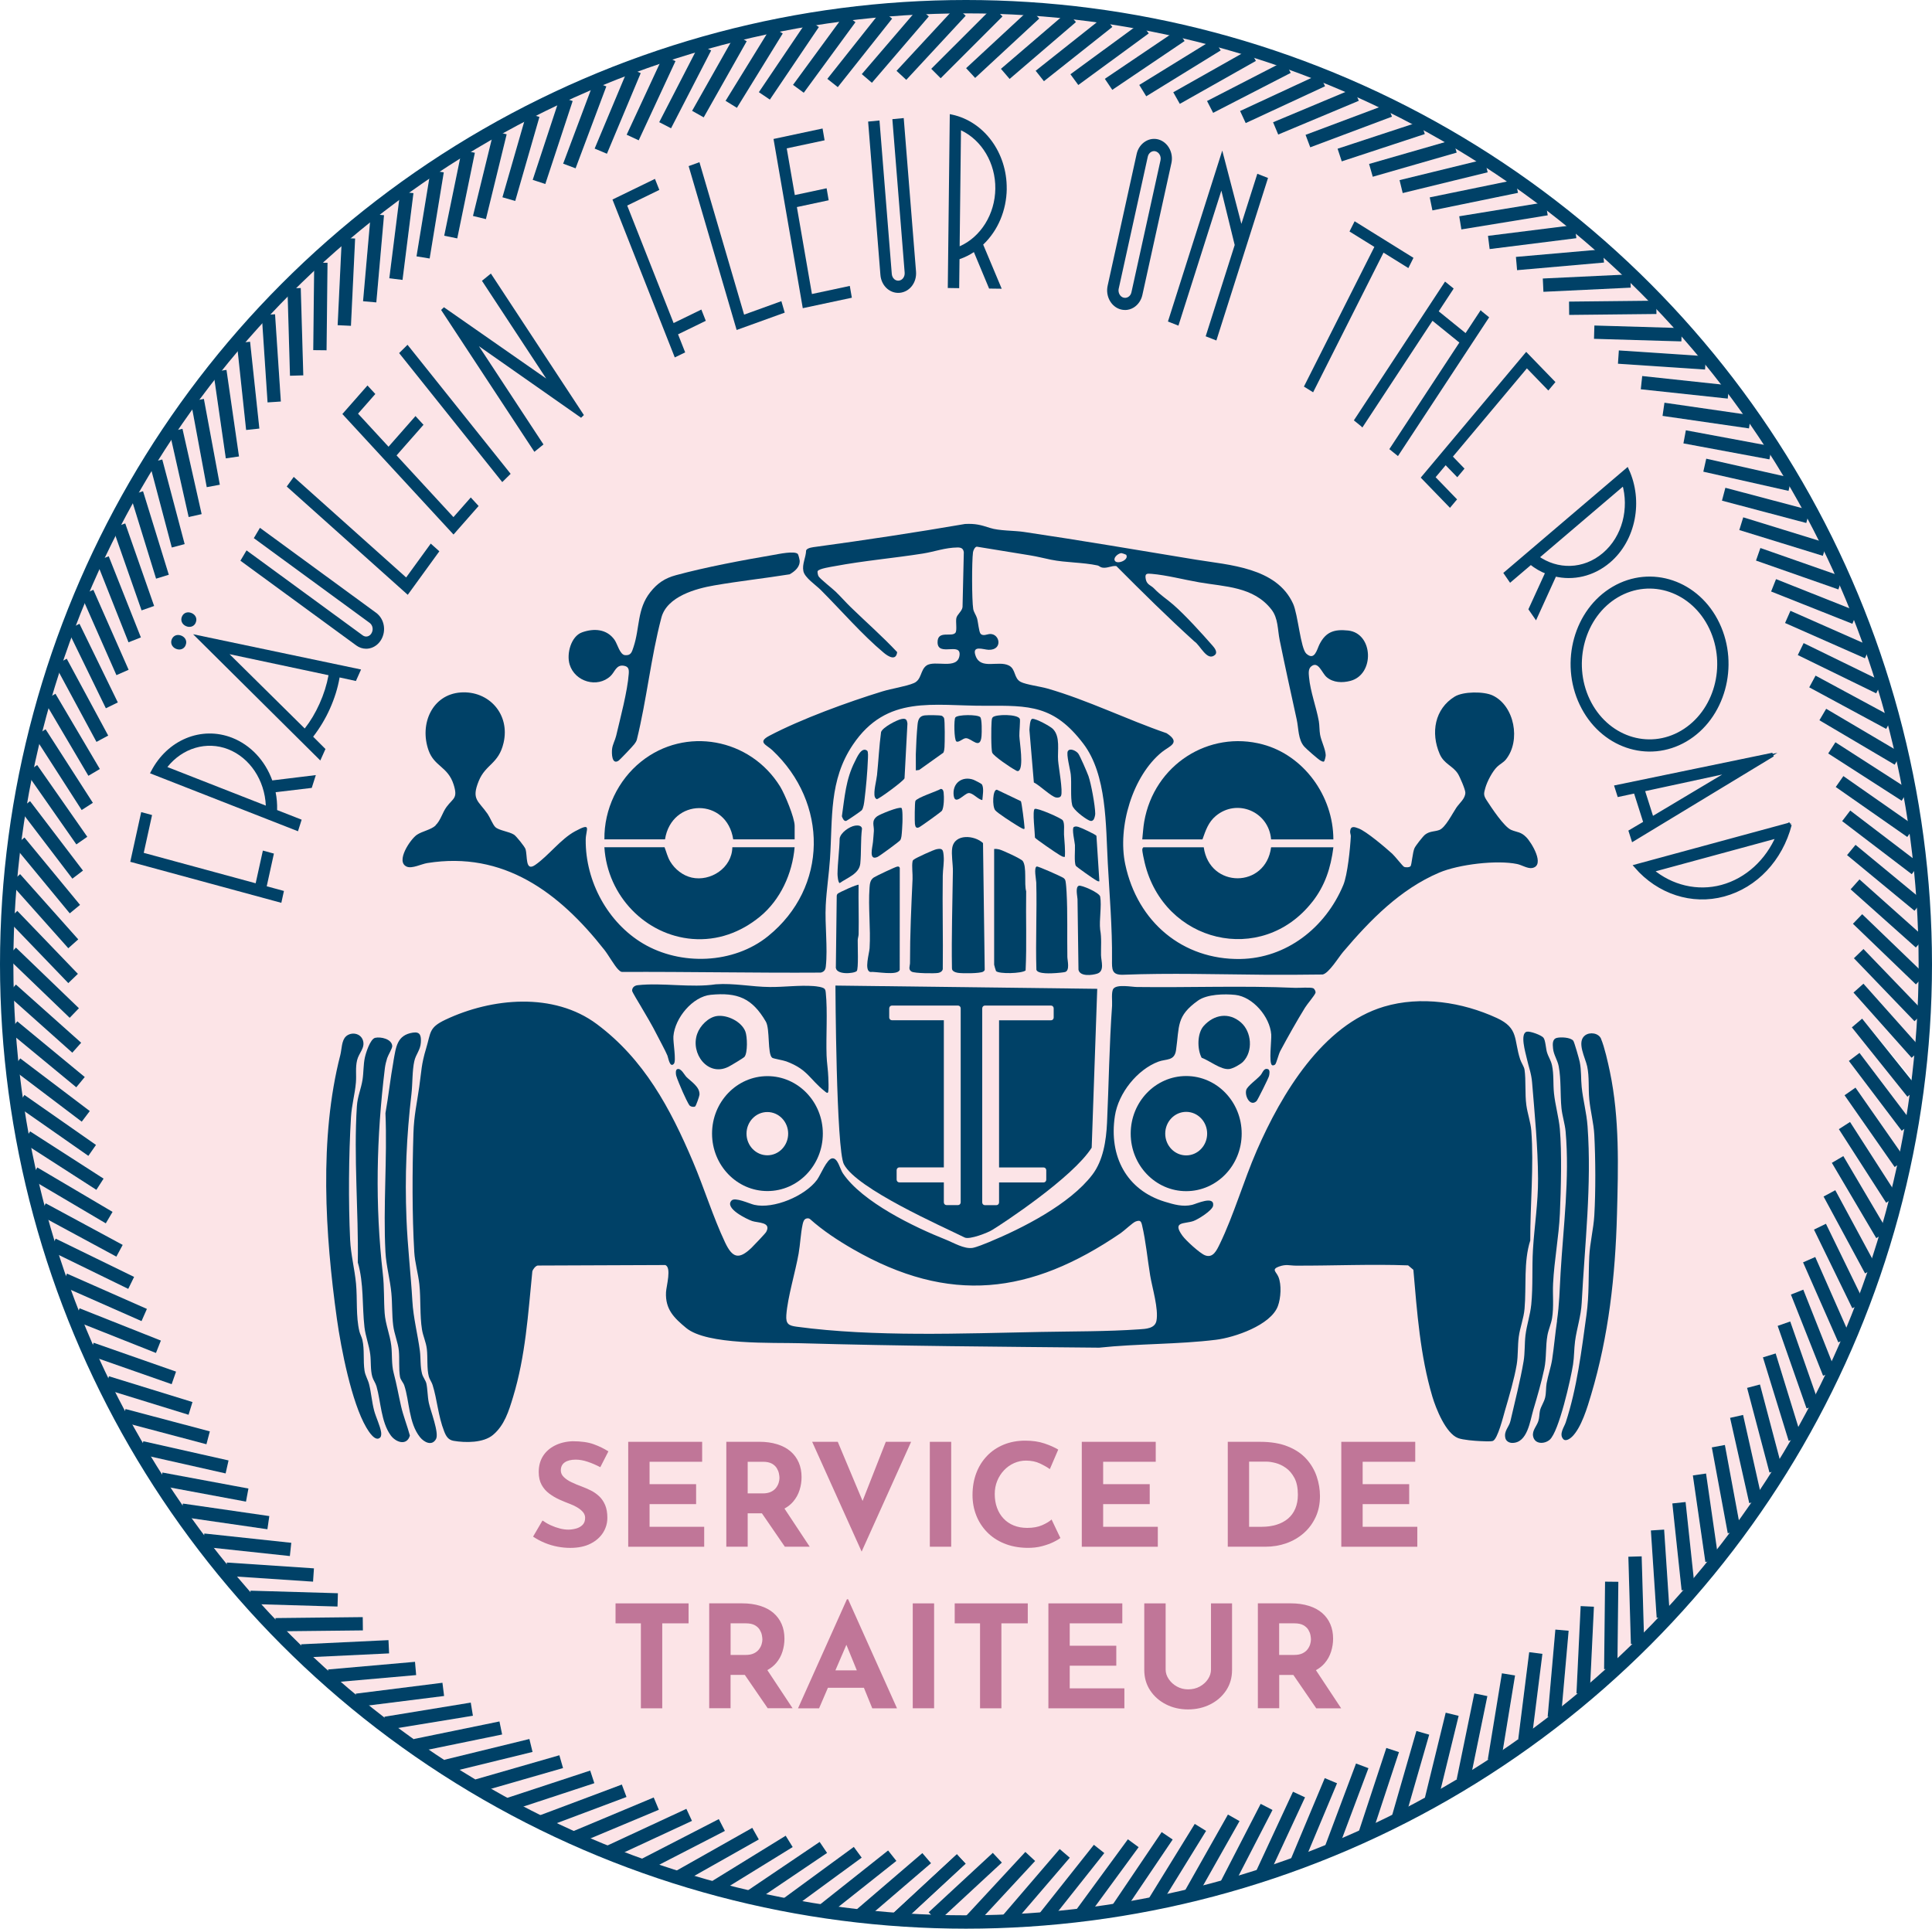 <?xml version="1.0" encoding="UTF-8"?>
<svg id="Ebene_2" data-name="Ebene 2" xmlns="http://www.w3.org/2000/svg" xmlns:xlink="http://www.w3.org/1999/xlink" viewBox="0 0 577.96 576.94">
  <defs>
    <style>
      .cls-1, .cls-2, .cls-3 {
        fill: none;
      }

      .cls-4 {
        fill: #c07698;
      }

      .cls-2 {
        stroke-miterlimit: 4.17;
        stroke-width: 1.19px;
      }

      .cls-2, .cls-3 {
        stroke: #004167;
      }

      .cls-5 {
        fill: #fce4e7;
      }

      .cls-6 {
        fill: #004167;
      }

      .cls-3 {
        stroke-miterlimit: 10;
        stroke-width: 4px;
      }

      .cls-7 {
        clip-path: url(#clippath);
      }
    </style>
    <clipPath id="clippath">
      <rect class="cls-1" x="38.98" y="34.13" width="497.27" height="235.96"/>
    </clipPath>
  </defs>
  <g id="Ebene_1-2" data-name="Ebene 1">
    <g>
      <path class="cls-1" d="M288.95,554.64c2.46,0,4.91-.04,7.35-.11-2.44.07-4.89.11-7.35.11-.9,0-1.79-.03-2.68-.03h0c.89,0,1.78.03,2.68.03Z"/>
      <path class="cls-1" d="M281.3,554.52c1.64.05,3.28.07,4.92.08h0c-1.64-.02-3.28-.04-4.92-.08Z"/>
      <path class="cls-1" d="M554.65,288.94c0,2.29-.03,4.57-.09,6.85.06-2.28.09-4.56.09-6.85,0-.76-.02-1.52-.03-2.27h0c0,.76.03,1.51.03,2.27Z"/>
      <path class="cls-1" d="M288.95,23.25c-2.29,0-4.57.03-6.85.09,2.28-.06,4.56-.09,6.85-.09.92,0,1.83.03,2.74.03h0c-.91,0-1.82-.04-2.74-.04Z"/>
      <path class="cls-1" d="M295.8,23.34c-1.35-.03-2.7-.04-4.06-.05h0c1.35.01,2.71.02,4.06.05Z"/>
      <path class="cls-1" d="M554.56,282.09c.04,1.5.04,3.01.06,4.52h0c-.01-1.51-.02-3.02-.06-4.52Z"/>
      <polygon class="cls-6" points="286.27 554.6 286.25 554.58 286.22 554.6 286.22 554.6 267.06 572.35 269.77 575.27 288.96 557.5 286.27 554.6 286.27 554.6"/>
      <g>
        <rect class="cls-1" x="90.56" y="82.33" width="26.15" height="3.99" transform="translate(14.42 183.78) rotate(-87.25)"/>
        <rect class="cls-1" x="86.37" y="86.2" width="3.99" height="26.14" transform="translate(-2.84 2.61) rotate(-1.66)"/>
        <rect class="cls-1" x="115.62" y="62.14" width="26.11" height="3.99" transform="translate(44.56 180.73) rotate(-80.68)"/>
        <rect class="cls-1" x="107.01" y="68.53" width="26.15" height="3.99" transform="translate(35.12 180.87) rotate(-82.83)"/>
        <rect class="cls-1" x="82.74" y="89.68" width="26.18" height="3.99" transform="translate(3.12 186.5) rotate(-89.37)"/>
        <rect class="cls-1" x="65.65" y="110.8" width="3.99" height="26.17" transform="translate(-17.01 10.94) rotate(-8.22)"/>
        <rect class="cls-1" x="59.43" y="119.47" width="3.99" height="26.12" transform="translate(-23.17 13.44) rotate(-10.52)"/>
        <rect class="cls-1" x="79.16" y="94.11" width="3.99" height="26.17" transform="translate(-6.92 5.61) rotate(-3.8)"/>
        <rect class="cls-1" x="72.22" y="102.36" width="3.99" height="26.13" transform="translate(-11.84 8.54) rotate(-6.1)"/>
        <rect class="cls-1" x="98.65" y="75.26" width="26.19" height="3.99" transform="translate(24.99 181.79) rotate(-84.97)"/>
        <rect class="cls-1" x="171.69" y="31.16" width="26.16" height="3.99" transform="translate(82.78 190.75) rotate(-67.26)"/>
        <rect class="cls-1" x="191.86" y="23.82" width="26.19" height="3.99" transform="translate(88.12 196.17) rotate(-62.73)"/>
        <rect class="cls-1" x="181.7" y="27.3" width="26.13" height="3.98" transform="translate(86.17 193.6) rotate(-65.09)"/>
        <rect class="cls-1" x="202.14" y="20.75" width="26.16" height="3.99" transform="translate(89.56 198.95) rotate(-60.54)"/>
        <rect class="cls-1" x="212.53" y="18.09" width="26.13" height="3.99" transform="translate(90.1 201.57) rotate(-58.34)"/>
        <rect class="cls-1" x="133.46" y="50.39" width="26.13" height="3.99" transform="translate(60.82 182.26) rotate(-76.25)"/>
        <rect class="cls-1" x="142.76" y="45" width="26.17" height="3.99" transform="translate(67.54 183.74) rotate(-73.93)"/>
        <rect class="cls-1" x="124.38" y="56.11" width="26.16" height="3.99" transform="translate(52.91 181.08) rotate(-78.4)"/>
        <rect class="cls-1" x="161.84" y="35.41" width="26.19" height="3.98" transform="translate(78.45 188.04) rotate(-69.43)"/>
        <rect class="cls-1" x="152.25" y="40.01" width="26.14" height="3.98" transform="translate(73.7 185.88) rotate(-71.76)"/>
        <rect class="cls-1" x="37.91" y="156.5" width="3.99" height="26.17" transform="translate(-53.78 22.7) rotate(-19.29)"/>
        <rect class="cls-1" x="10.82" y="270.19" width="3.99" height="26.15" transform="translate(-192.81 88.02) rotate(-43.89)"/>
        <rect class="cls-1" x="10.81" y="280.9" width="3.99" height="26.15" transform="translate(-207.86 99.31) rotate(-46.09)"/>
        <rect class="cls-1" x="11.24" y="259.49" width="3.99" height="26.14" transform="translate(-177.97 77.87) rotate(-41.7)"/>
        <rect class="cls-1" x="13.33" y="238.19" width="3.99" height="26.12" transform="translate(-149.12 60.67) rotate(-37.3)"/>
        <rect class="cls-1" x="12.08" y="248.82" width="3.99" height="26.13" transform="translate(-163.38 68.78) rotate(-39.51)"/>
        <rect class="cls-1" x="14.89" y="323.59" width="3.99" height="26.11" transform="translate(-268.76 157.69) rotate(-55.06)"/>
        <rect class="cls-1" x="14.98" y="227.63" width="3.99" height="26.19" transform="translate(-134.77 53.08) rotate(-34.93)"/>
        <rect class="cls-1" x="13.25" y="313.02" width="3.99" height="26.1" transform="translate(-253.88 141.35) rotate(-52.86)"/>
        <rect class="cls-1" x="11.21" y="291.61" width="3.99" height="26.16" transform="translate(-222.98 111.75) rotate(-48.27)"/>
        <rect class="cls-1" x="12.02" y="302.28" width="3.99" height="26.17" transform="translate(-238.16 125.47) rotate(-50.47)"/>
        <rect class="cls-1" x="22.42" y="196.42" width="3.99" height="26.13" transform="translate(-96.55 36.72) rotate(-28.35)"/>
        <rect class="cls-1" x="33.48" y="166.22" width="3.99" height="26.12" transform="translate(-63.58 25.69) rotate(-21.63)"/>
        <rect class="cls-1" x="17.05" y="217.13" width="3.99" height="26.17" transform="translate(-121.46 46.86) rotate(-32.73)"/>
        <rect class="cls-1" x="222.91" y="15.85" width="26.2" height="3.98" transform="translate(89.13 203.44) rotate(-55.97)"/>
        <rect class="cls-1" x="47.97" y="137.52" width="3.99" height="26.19" transform="translate(-36.86 17.79) rotate(-14.82)"/>
        <rect class="cls-1" x="42.74" y="146.96" width="3.99" height="26.15" transform="translate(-45.17 20.28) rotate(-17.14)"/>
        <rect class="cls-1" x="53.52" y="128.39" width="3.99" height="26.16" transform="translate(-29.68 15.62) rotate(-12.67)"/>
        <rect class="cls-1" x="19.53" y="206.72" width="3.99" height="26.15" transform="translate(-108.71 41.43) rotate(-30.54)"/>
        <rect class="cls-1" x="29.4" y="176.11" width="3.99" height="26.15" transform="translate(-73.69 28.77) rotate(-23.8)"/>
        <rect class="cls-1" x="25.72" y="186.15" width="3.99" height="26.18" transform="translate(-84.5 32.29) rotate(-25.99)"/>
        <rect class="cls-1" x="514.86" y="119.99" width="3.99" height="26.18" transform="translate(291.45 616.86) rotate(-79.46)"/>
        <rect class="cls-1" x="445.27" y="68.94" width="26.15" height="3.99" transform="translate(-5.26 57.57) rotate(-7.15)"/>
        <rect class="cls-1" x="531.44" y="147.45" width="3.99" height="26.16" transform="translate(222.71 622.89) rotate(-72.85)"/>
        <rect class="cls-1" x="536.25" y="157.04" width="3.99" height="26.12" transform="translate(199.77 621.84) rotate(-70.69)"/>
        <rect class="cls-1" x="540.71" y="166.82" width="3.99" height="26.17" transform="translate(175.21 617.9) rotate(-68.34)"/>
        <rect class="cls-1" x="520.75" y="128.96" width="3.99" height="26.14" transform="translate(269.34 620.8) rotate(-77.31)"/>
        <rect class="cls-1" x="233.47" y="14.01" width="26.18" height="3.99" transform="translate(87.94 205.44) rotate(-53.77)"/>
        <rect class="cls-1" x="495.19" y="94.63" width="3.99" height="26.12" transform="translate(356.6 596.59) rotate(-86.18)"/>
        <rect class="cls-1" x="544.76" y="176.75" width="3.99" height="26.14" transform="translate(152.22 613.27) rotate(-66.17)"/>
        <rect class="cls-1" x="502.04" y="102.77" width="3.99" height="26.17" transform="translate(335.13 604.67) rotate(-83.88)"/>
        <rect class="cls-1" x="508.6" y="111.25" width="3.99" height="26.14" transform="translate(314.44 611.85) rotate(-81.77)"/>
        <rect class="cls-1" x="526.29" y="138.15" width="3.99" height="26.1" transform="translate(246.79 623.12) rotate(-75.16)"/>
        <rect class="cls-1" x="562.71" y="260.19" width="3.99" height="26.15" transform="translate(-15.12 512.79) rotate(-48.27)"/>
        <rect class="cls-1" x="560.68" y="238.86" width="3.99" height="26.18" transform="translate(21.15 546.61) rotate(-52.67)"/>
        <rect class="cls-1" x="561.91" y="249.5" width="3.99" height="26.16" transform="translate(2.46 530.39) rotate(-50.47)"/>
        <rect class="cls-1" x="548.42" y="186.83" width="3.99" height="26.11" transform="translate(129.33 606.83) rotate(-63.98)"/>
        <rect class="cls-1" x="554.53" y="207.28" width="3.99" height="26.15" transform="translate(83.84 587.57) rotate(-59.44)"/>
        <rect class="cls-1" x="551.67" y="196.95" width="3.99" height="26.17" transform="translate(105.8 597.44) rotate(-61.63)"/>
        <rect class="cls-1" x="559.04" y="228.24" width="3.99" height="26.11" transform="translate(41.89 562.98) rotate(-55.06)"/>
        <rect class="cls-1" x="556.99" y="217.72" width="3.99" height="26.13" transform="translate(62.48 576.06) rotate(-57.25)"/>
        <rect class="cls-1" x="16.94" y="334.1" width="3.99" height="26.13" transform="translate(-283.3 175.3) rotate(-57.25)"/>
        <path class="cls-1" d="M291.69,23.29c-.91,0-1.82-.03-2.74-.03-2.29,0-4.57.03-6.85.09,2.28-.06,4.56-.09,6.85-.09.92,0,1.83.03,2.74.03l.03.03.03-.03c1.35.01,2.71.02,4.06.05-1.35-.03-2.7-.04-4.06-.05l19.16-17.74-2.71-2.92-19.18,17.77,2.68,2.9Z"/>
        <rect class="cls-1" x="427.84" y="56.41" width="26.14" height="3.99" transform="translate(-2.74 89.81) rotate(-11.6)"/>
        <rect class="cls-1" x="308.24" y="12.64" width="26.13" height="3.99" transform="translate(60.43 202.77) rotate(-38.41)"/>
        <rect class="cls-1" x="318.86" y="14.1" width="26.12" height="3.99" transform="translate(54.61 199.2) rotate(-36.21)"/>
        <rect class="cls-1" x="329.41" y="15.96" width="26.11" height="3.99" transform="translate(48.55 194.65) rotate(-34.02)"/>
        <rect class="cls-1" x="254.76" y="11.56" width="26.16" height="3.99" transform="translate(83.17 208.02) rotate(-49.38)"/>
        <rect class="cls-1" x="276.17" y="10.76" width="26.15" height="3.99" transform="translate(75.66 208.22) rotate(-44.99)"/>
        <rect class="cls-1" x="244.1" y="12.58" width="26.17" height="3.99" transform="translate(85.92 206.99) rotate(-51.57)"/>
        <rect class="cls-1" x="265.46" y="10.95" width="26.15" height="3.98" transform="translate(79.73 208.46) rotate(-47.18)"/>
        <rect class="cls-1" x="297.58" y="11.6" width="26.14" height="3.99" transform="translate(65.97 205.48) rotate(-40.61)"/>
        <rect class="cls-1" x="390.43" y="35.64" width="26.11" height="3.99" transform="translate(12.48 144.08) rotate(-20.56)"/>
        <rect class="cls-1" x="400.11" y="40.31" width="26.16" height="3.99" transform="translate(7.47 131.23) rotate(-18.21)"/>
        <rect class="cls-1" x="409.59" y="45.33" width="26.13" height="3.99" transform="translate(3.4 118.72) rotate(-16.05)"/>
        <rect class="cls-1" x="418.77" y="50.68" width="26.17" height="3.99" transform="translate(-.16 104.04) rotate(-13.73)"/>
        <rect class="cls-1" x="350.28" y="20.94" width="26.14" height="3.99" transform="translate(35.64 181.53) rotate(-29.44)"/>
        <rect class="cls-1" x="360.55" y="24.03" width="26.11" height="3.99" transform="translate(29.52 173.88) rotate(-27.24)"/>
        <rect class="cls-1" x="339.91" y="18.25" width="26.16" height="3.99" transform="translate(41.82 188.13) rotate(-31.63)"/>
        <rect class="cls-1" x="370.59" y="27.5" width="26.17" height="3.99" transform="translate(23.23 164.23) rotate(-24.89)"/>
        <rect class="cls-1" x="380.59" y="31.38" width="26.14" height="3.99" transform="translate(17.66 154.62) rotate(-22.72)"/>
        <rect class="cls-1" x="436.68" y="62.52" width="26.18" height="3.99" transform="translate(-4.52 73.41) rotate(-9.28)"/>
        <rect class="cls-1" x="453.61" y="75.68" width="26.11" height="3.99" transform="translate(-5 41.07) rotate(-5.01)"/>
        <rect class="cls-1" x="453.02" y="498.68" width="26.19" height="3.99" transform="translate(-73.52 921.08) rotate(-84.97)"/>
        <rect class="cls-1" x="461.6" y="82.7" width="26.16" height="3.99" transform="translate(-3.49 22.69) rotate(-2.73)"/>
        <rect class="cls-1" x="444.7" y="505.41" width="26.15" height="3.99" transform="translate(-103 897.97) rotate(-82.8)"/>
        <rect class="cls-1" x="461.16" y="491.61" width="26.14" height="3.98" transform="translate(-41.6 943.56) rotate(-87.24)"/>
        <rect class="cls-1" x="469.4" y="90.06" width="26.12" height="3.99" transform="translate(-.96 5.16) rotate(-.61)"/>
        <rect class="cls-1" x="488" y="86.67" width="3.99" height="26.16" transform="translate(375.82 586.59) rotate(-88.31)"/>
        <rect class="cls-1" x="494.72" y="457.66" width="3.98" height="26.17" transform="translate(-30.03 33.86) rotate(-3.79)"/>
        <rect class="cls-1" x="349.55" y="553.17" width="26.16" height="3.99" transform="translate(-299.1 597.75) rotate(-60.53)"/>
        <rect class="cls-1" x="468.94" y="484.27" width="26.18" height="3.98" transform="translate(-9.74 962.66) rotate(-89.34)"/>
        <rect class="cls-1" x="408.92" y="528.93" width="26.17" height="3.99" transform="translate(-205.03 789.36) rotate(-73.92)"/>
        <rect class="cls-1" x="370.02" y="546.63" width="26.13" height="3.98" transform="translate(-275.86 664.91) rotate(-65.08)"/>
        <rect class="cls-1" x="389.83" y="538.53" width="26.18" height="3.98" transform="translate(-244.71 727.8) rotate(-69.43)"/>
        <rect class="cls-1" x="380.01" y="542.77" width="26.15" height="3.99" transform="translate(-261.28 696.68) rotate(-67.26)"/>
        <rect class="cls-1" x="359.81" y="550.1" width="26.18" height="3.99" transform="translate(-288.7 630.52) rotate(-62.72)"/>
        <rect class="cls-1" x="501.66" y="449.44" width="3.99" height="26.13" transform="translate(-46.23 56.05) rotate(-6.09)"/>
        <rect class="cls-1" x="427.31" y="517.83" width="26.16" height="3.99" transform="translate(-157.52 846.41) rotate(-78.37)"/>
        <rect class="cls-1" x="399.46" y="533.93" width="26.13" height="3.99" transform="translate(-225.59 759.96) rotate(-71.76)"/>
        <rect class="cls-1" x="418.27" y="523.55" width="26.13" height="3.99" transform="translate(-181.69 819.55) rotate(-76.25)"/>
        <rect class="cls-1" x="436.13" y="511.8" width="26.11" height="3.99" transform="translate(-130.54 873.9) rotate(-80.69)"/>
        <rect class="cls-1" x="487.51" y="465.6" width="3.99" height="26.13" transform="translate(-13.67 14.39) rotate(-1.66)"/>
        <rect class="cls-1" x="560.59" y="313.54" width="3.99" height="26.2" transform="translate(-83.13 405.67) rotate(-37.12)"/>
        <rect class="cls-1" x="561.83" y="303" width="3.99" height="26.13" transform="translate(-72.28 430.8) rotate(-39.5)"/>
        <rect class="cls-1" x="562.67" y="292.32" width="3.99" height="26.14" transform="translate(-60.1 452.96) rotate(-41.7)"/>
        <rect class="cls-1" x="558.93" y="324.13" width="3.99" height="26.19" transform="translate(-92.04 381.81) rotate(-34.92)"/>
        <rect class="cls-1" x="563.11" y="270.9" width="3.99" height="26.15" transform="translate(-31.46 493.97) rotate(-46.07)"/>
        <rect class="cls-1" x="19.4" y="344.52" width="3.99" height="26.15" transform="translate(-297.43 194.25) rotate(-59.45)"/>
        <path class="cls-1" d="M554.62,286.62c-.01-1.51-.02-3.02-.06-4.52.04,1.5.04,3.01.06,4.52l-.03.03.03.03c0,.76.03,1.51.03,2.27,0,2.29-.03,4.57-.09,6.85.06-2.28.09-4.56.09-6.85,0-.76-.02-1.52-.03-2.27l18.1,18.82,2.87-2.76-18.12-18.84-2.85,2.74Z"/>
        <rect class="cls-1" x="556.85" y="334.64" width="3.98" height="26.17" transform="translate(-99.28 357.34) rotate(-32.73)"/>
        <rect class="cls-1" x="535.98" y="395.26" width="3.99" height="26.17" transform="translate(-104.68 200.61) rotate(-19.29)"/>
        <rect class="cls-1" x="525.92" y="414.23" width="3.99" height="26.19" transform="translate(-91.69 149.13) rotate(-14.81)"/>
        <rect class="cls-1" x="531.15" y="404.84" width="3.99" height="26.14" transform="translate(-99.45 175.6) rotate(-17.13)"/>
        <rect class="cls-1" x="514.46" y="432.35" width="3.98" height="26.12" transform="translate(-72.6 101.71) rotate(-10.51)"/>
        <rect class="cls-1" x="554.37" y="345.07" width="3.99" height="26.15" transform="translate(-104.81 332.35) rotate(-30.54)"/>
        <rect class="cls-1" x="520.36" y="423.4" width="3.99" height="26.15" transform="translate(-82.95 125.07) rotate(-12.66)"/>
        <rect class="cls-1" x="551.49" y="355.4" width="3.99" height="26.13" transform="translate(-108.58 307.03) rotate(-28.35)"/>
        <rect class="cls-1" x="548.18" y="365.62" width="3.99" height="26.18" transform="translate(-110.3 279.28) rotate(-25.98)"/>
        <rect class="cls-1" x="544.49" y="375.69" width="3.99" height="26.15" transform="translate(-110.39 253.49) rotate(-23.79)"/>
        <rect class="cls-1" x="540.42" y="385.61" width="3.99" height="26.12" transform="translate(-108.73 227.89) rotate(-21.62)"/>
        <rect class="cls-1" x="508.24" y="440.98" width="3.99" height="26.16" transform="translate(-59.65 77.57) rotate(-8.22)"/>
        <rect class="cls-1" x="85.96" y="465.1" width="3.99" height="26.16" transform="translate(-392.6 552.1) rotate(-88.32)"/>
        <rect class="cls-1" x="82.42" y="483.88" width="26.13" height="3.98" transform="translate(-5.26 1.06) rotate(-.62)"/>
        <rect class="cls-1" x="78.76" y="457.18" width="3.99" height="26.12" transform="translate(-393.82 519.52) rotate(-86.18)"/>
        <rect class="cls-1" x="71.92" y="449" width="3.99" height="26.17" transform="translate(-393.41 486.41) rotate(-83.89)"/>
        <rect class="cls-1" x="90.19" y="491.24" width="26.16" height="3.98" transform="translate(-23.4 5.48) rotate(-2.73)"/>
        <rect class="cls-1" x="98.23" y="498.26" width="26.11" height="3.99" transform="translate(-43.4 11.67) rotate(-5.03)"/>
        <rect class="cls-1" x="115.09" y="511.41" width="26.19" height="3.99" transform="translate(-81.24 27.45) rotate(-9.3)"/>
        <rect class="cls-1" x="123.98" y="517.52" width="26.14" height="3.99" transform="translate(-101.7 38.18) rotate(-11.6)"/>
        <rect class="cls-1" x="59.09" y="431.77" width="3.99" height="26.18" transform="translate(-387.44 423.52) rotate(-79.46)"/>
        <rect class="cls-1" x="106.53" y="505" width="26.15" height="3.99" transform="translate(-62.23 18.85) rotate(-7.16)"/>
        <rect class="cls-1" x="339.19" y="555.82" width="26.13" height="3.99" transform="translate(-307.44 564.81) rotate(-58.34)"/>
        <rect class="cls-1" x="22.27" y="354.82" width="3.99" height="26.17" transform="translate(-311 214.47) rotate(-61.63)"/>
        <rect class="cls-1" x="53.2" y="422.84" width="3.99" height="26.14" transform="translate(-382.2 394.03) rotate(-77.31)"/>
        <rect class="cls-1" x="29.18" y="375.06" width="3.99" height="26.14" transform="translate(-336.47 259.86) rotate(-66.18)"/>
        <rect class="cls-1" x="133.01" y="523.26" width="26.18" height="3.99" transform="translate(-120.55 49.72) rotate(-13.74)"/>
        <rect class="cls-1" x="25.52" y="365" width="3.99" height="26.11" transform="translate(-324.32 236.98) rotate(-63.99)"/>
        <rect class="cls-1" x="47.66" y="413.69" width="3.99" height="26.11" transform="translate(-375.58 365.46) rotate(-75.16)"/>
        <rect class="cls-1" x="42.5" y="404.34" width="3.99" height="26.16" transform="translate(-367.48 336.88) rotate(-72.85)"/>
        <rect class="cls-1" x="37.69" y="394.78" width="3.99" height="26.13" transform="translate(-358.36 310.52) rotate(-70.7)"/>
        <rect class="cls-1" x="33.23" y="384.96" width="3.99" height="26.17" transform="translate(-347.73 283.93) rotate(-68.35)"/>
        <rect class="cls-1" x="65.35" y="440.55" width="3.99" height="26.14" transform="translate(-391.24 455.33) rotate(-81.77)"/>
        <rect class="cls-1" x="243.59" y="561.27" width="26.13" height="3.99" transform="translate(-294.43 281.41) rotate(-38.42)"/>
        <rect class="cls-1" x="286.23" y="562.95" width="26.15" height="3.99" transform="translate(-318.51 400.47) rotate(-47.18)"/>
        <rect class="cls-1" x="254.25" y="562.31" width="26.14" height="3.99" transform="translate(-302.95 309.95) rotate(-40.61)"/>
        <rect class="cls-1" x="232.99" y="559.82" width="26.12" height="3.99" transform="translate(-284.41 253.94) rotate(-36.22)"/>
        <rect class="cls-1" x="296.92" y="562.35" width="26.16" height="3.99" transform="translate(-320.16 432.12) rotate(-49.37)"/>
        <rect class="cls-1" x="318.2" y="559.9" width="26.17" height="3.99" transform="translate(-317.76 496.95) rotate(-53.76)"/>
        <rect class="cls-1" x="328.74" y="558.06" width="26.19" height="3.98" transform="translate(-313.6 529.77) rotate(-55.96)"/>
        <rect class="cls-1" x="307.58" y="561.33" width="26.17" height="3.99" transform="translate(-319.94 464.39) rotate(-51.57)"/>
        <rect class="cls-1" x="222.45" y="557.95" width="26.1" height="3.98" transform="translate(-273.03 227.68) rotate(-34.03)"/>
        <path class="cls-1" d="M286.27,554.6c.89,0,1.78.03,2.68.03,2.46,0,4.91-.04,7.35-.11-2.44.07-4.89.11-7.35.11-.9,0-1.79-.03-2.68-.03l-.03-.03-.03.03c-1.64-.02-3.28-.04-4.92-.08,1.64.05,3.28.07,4.92.08l-19.15,17.74,2.71,2.92,19.18-17.77-2.68-2.89Z"/>
        <rect class="cls-1" x="171.23" y="542.55" width="26.15" height="3.99" transform="translate(-196.05 113.47) rotate(-22.72)"/>
        <rect class="cls-1" x="151.69" y="533.62" width="26.16" height="3.98" transform="translate(-159.22 78.38) rotate(-18.22)"/>
        <rect class="cls-1" x="181.2" y="546.43" width="26.17" height="3.98" transform="translate(-212.83 132.76) rotate(-24.9)"/>
        <rect class="cls-1" x="142.25" y="528.61" width="26.13" height="3.99" transform="translate(-140.71 63.66) rotate(-16.06)"/>
        <rect class="cls-1" x="161.42" y="538.29" width="26.12" height="3.98" transform="translate(-178.69 95.74) rotate(-20.57)"/>
        <rect class="cls-1" x="191.3" y="549.9" width="26.11" height="3.98" transform="translate(-230.03 154.83) rotate(-27.25)"/>
        <rect class="cls-1" x="211.9" y="555.66" width="26.16" height="3.99" transform="translate(-259.12 200.94) rotate(-31.64)"/>
        <rect class="cls-1" x="201.54" y="552.98" width="26.14" height="3.99" transform="translate(-245.1 177.19) rotate(-29.45)"/>
        <path class="cls-5" d="M288.99,1.94h-.08C130.68,1.96,1.95,130.69,1.94,288.93v.03c0,158.23,128.73,286.97,286.96,287h.11c158.18-.03,286.87-128.68,286.96-286.85v-.32C575.87,130.61,447.18,1.96,288.99,1.94ZM575.79,280.48l-2.65,2.97-19.52-17.41,2.65-2.97,19.52,17.41ZM572.72,272.45l-20.18-16.65,2.54-3.07,20.18,16.65-2.54,3.07ZM571.87,261.47l-20.81-15.87,2.42-3.17,20.81,15.87-2.42,3.17ZM570.59,250.41l-21.4-14.96,2.28-3.27,21.4,14.96-2.28,3.27ZM568.89,239.53l-21.97-14.13,2.16-3.35,21.97,14.14-2.16,3.35ZM566.77,228.72l-22.52-13.29,2.03-3.43,22.52,13.29-2.03,3.43ZM564.23,218.01l-23.03-12.43,1.89-3.51,23.03,12.43-1.89,3.51ZM561.27,207.41l-23.46-11.45,1.75-3.58,23.46,11.45-1.75,3.58ZM557.91,196.92l-23.91-10.56,1.61-3.65,23.91,10.56-1.61,3.65ZM554.13,186.58l-24.32-9.66,1.47-3.71,24.32,9.66-1.47,3.71ZM549.92,176.3l-24.65-8.64,1.32-3.76,24.66,8.64-1.32,3.76ZM545.34,166.29l-24.99-7.71,1.17-3.81,24.99,7.71-1.17,3.81ZM540.39,156.47l-25.23-6.69,1.02-3.85,25.23,6.69-1.02,3.85ZM535.06,146.84l-25.5-5.74.87-3.89,25.5,5.74-.87,3.89ZM529.36,137.44l-25.74-4.79.73-3.92,25.74,4.79-.73,3.92ZM523.24,128.17l-25.87-3.74.57-3.94,25.87,3.74-.57,3.94ZM516.83,119.23l-26.02-2.79.42-3.96,26.02,2.79-.42,3.96ZM510.09,110.55l-26.07-1.74.27-3.98,26.07,1.74-.27,3.98ZM471.56,71.29l-25.94,3.25-.5-3.96,25.94-3.25.5,3.96ZM463.01,64.37l-25.84,4.22-.64-3.93,25.84-4.22.65,3.93ZM454.11,57.73l-25.61,5.25-.8-3.91,25.61-5.25.8,3.91ZM445.04,51.5l-25.42,6.21-.95-3.87,25.42-6.21.95,3.87ZM435.75,45.62l-25.11,7.22-1.1-3.83,25.11-7.22,1.1,3.83ZM426.23,40.11l-24.85,8.17-1.24-3.79,24.85-8.17,1.24,3.79ZM416.41,34.91l-24.45,9.17-1.4-3.73,24.45-9.17,1.4,3.73ZM406.49,30.16l-24.12,10.1-1.54-3.68,24.12-10.1,1.54,3.68ZM396.39,25.79l-23.74,11.01-1.68-3.62,23.74-11.01,1.68,3.62ZM386.13,21.82l-23.21,11.95-1.82-3.54,23.21-11.95,1.82,3.54ZM375.71,18.24l-22.76,12.84-1.96-3.47,22.76-12.84,1.96,3.47ZM365.17,15.08l-22.28,13.72-2.09-3.39,22.28-13.72,2.09,3.39ZM354.4,12.31l-21.64,14.6-2.23-3.3,21.64-14.6,2.23,3.3ZM343.63,9.98l-21.07,15.43-2.36-3.22,21.07-15.43,2.36,3.22ZM332.79,8.08l-20.48,16.23-2.48-3.12,20.48-16.23,2.48,3.12ZM321.87,6.6l-19.84,17.02-2.59-3.03,19.84-17.02,2.59,3.03ZM310.9,5.55l-19.16,17.74c1.35.01,2.71.02,4.06.05-1.35-.03-2.7-.04-4.06-.05l-.03.03-.03-.03c-.91,0-1.82-.03-2.74-.03-2.29,0-4.58.03-6.85.09,2.28-.06,4.56-.09,6.85-.09.92,0,1.83.03,2.74.03l-2.68-2.9,19.18-17.77,2.71,2.92ZM297.09,2.1l2.82,2.82-18.5,18.49-2.82-2.82,18.5-18.49ZM288.89,4.71l-17.78,19.18-2.92-2.71,17.78-19.18,2.92,2.71ZM277.87,4.92l-17.03,19.85-3.03-2.6,17.03-19.85,3.03,2.6ZM266.87,5.56l-16.26,20.5-3.12-2.48,16.26-20.5,3.12,2.48ZM255.91,6.62l-15.47,21.12-3.21-2.36,15.47-21.12,3.21,2.36ZM244.99,8.11l-14.66,21.71-3.3-2.23,14.66-21.71,3.3,2.23ZM234.15,10.01l-13.72,22.25-3.39-2.09,13.72-22.25,3.39,2.09ZM223.39,12.34l-12.86,22.78-3.47-1.96,12.86-22.78,3.47,1.96ZM212.72,15.09l-12,23.28-3.54-1.83,12-23.28,3.54,1.83ZM202.07,18.28l-11.01,23.7-3.61-1.68,11.01-23.7,3.61,1.68ZM191.66,21.86l-10.11,24.13-3.68-1.54,10.11-24.13,3.68,1.54ZM181.4,25.84l-9.2,24.52-3.73-1.4,9.2-24.52,3.73,1.4ZM171.3,30.21l-8.18,24.82-3.78-1.25,8.18-24.82,3.78,1.25ZM161.38,34.97l-7.25,25.15-3.83-1.1,7.25-25.15,3.83,1.1ZM151.56,40.17l-6.21,25.38-3.87-.95,6.21-25.38,3.87.95ZM138.14,44.89l3.91.8-5.26,25.63-3.91-.8,5.26-25.63ZM128.82,50.92l3.93.65-4.23,25.77-3.93-.65,4.23-25.77ZM119.74,57.31l3.96.5-3.27,25.95-3.96-.5,3.27-25.95ZM110.91,64.03l3.97.35-2.3,26.09-3.97-.35,2.3-26.09ZM102.26,71.17l3.98.19-1.25,26.12-3.98-.19,1.25-26.12ZM93.99,78.56l3.99.04-.29,26.18-3.99-.04.29-26.18ZM89.98,86.15l.76,26.12-3.98.12-.76-26.12,3.98-.12ZM82.28,94l1.73,26.12-3.98.26-1.73-26.12,3.98-.26ZM74.81,102.22l2.78,25.99-3.96.42-2.78-25.99,3.96-.42ZM67.74,110.64l3.74,25.9-3.94.57-3.74-25.9,3.94-.57ZM61,119.33l4.77,25.68-3.92.73-4.77-25.68,3.92-.73ZM54.59,128.27l5.74,25.52-3.89.87-5.74-25.52,3.89-.87ZM48.53,137.45l6.7,25.32-3.85,1.02-6.7-25.32,3.85-1.02ZM42.79,146.95l7.7,24.99-3.81,1.17-7.7-24.99,3.81-1.17ZM37.46,156.58l8.65,24.71-3.76,1.32-8.65-24.71,3.76-1.32ZM32.51,166.4l9.63,24.29-3.71,1.47-9.63-24.29,3.71-1.47ZM27.94,176.42l10.56,23.93-3.65,1.61-10.56-23.93,3.65-1.61ZM23.77,186.6l11.47,23.54-3.58,1.75-11.47-23.54,3.58-1.75ZM19.96,197.04l12.41,23-3.51,1.89-12.41-23,3.51-1.89ZM16.6,207.53l13.29,22.52-3.43,2.03-13.29-22.52,3.43-2.03ZM13.65,218.13l14.15,22.02-3.35,2.15-14.15-22.02,3.35-2.15ZM11.11,228.85l14.99,21.47-3.27,2.28-14.99-21.47,3.27-2.28ZM8.99,239.65l15.83,20.78-3.17,2.41-15.83-20.78,3.17-2.41ZM7.3,250.54l16.62,20.16-3.07,2.54-16.62-20.16,3.07-2.54ZM6.03,261.48l17.39,19.52-2.98,2.65-17.39-19.52,2.98-2.65ZM5.19,272.46l18.13,18.84-2.87,2.76-18.13-18.84,2.87-2.76ZM4.76,283.47l18.84,18.14-2.76,2.87-18.84-18.14,2.76-2.87ZM4.77,294.49l19.52,17.41-2.65,2.97-19.52-17.41,2.65-2.97ZM5.19,305.5l20.18,16.65-2.54,3.07-20.18-16.65,2.54-3.07ZM6.04,316.6l20.8,15.76-2.41,3.18-20.8-15.76,2.41-3.18ZM7.32,327.54l21.41,14.96-2.28,3.27-21.41-14.96,2.28-3.27ZM9.02,338.42l21.98,14.14-2.16,3.35-21.98-14.14,2.16-3.35ZM11.15,349.23l22.52,13.29-2.03,3.43-22.52-13.29,2.03-3.43ZM13.69,359.94l23.03,12.43-1.89,3.51-23.03-12.43,1.89-3.51ZM16.65,370.54l23.47,11.45-1.75,3.58-23.47-11.45,1.75-3.58ZM20.02,381.02l23.91,10.56-1.61,3.65-23.91-10.56,1.61-3.65ZM23.8,391.36l24.33,9.66-1.47,3.71-24.33-9.66,1.47-3.71ZM28.01,401.65l24.66,8.63-1.32,3.76-24.66-8.63,1.32-3.76ZM32.59,411.65l25,7.71-1.18,3.81-25-7.71,1.18-3.81ZM37.54,421.47l25.24,6.69-1.02,3.85-25.24-6.69,1.02-3.85ZM42.88,431.1l25.51,5.74-.87,3.89-25.51-5.74.87-3.89ZM48.58,440.5l25.74,4.79-.73,3.92-25.74-4.79.73-3.92ZM54.7,449.77l25.87,3.74-.57,3.94-25.87-3.74.57-3.94ZM61.11,458.71l26.02,2.78-.42,3.96-26.02-2.78.42-3.96ZM67.86,467.39l26.07,1.74-.27,3.98-26.07-1.74.26-3.98ZM74.93,475.81l26.15.77-.12,3.98-26.15-.77.12-3.98ZM82.44,488.01l-.04-3.98,26.12-.28.04,3.98-26.12.28ZM90.11,491.87l26.13-1.25.19,3.98-26.13,1.25-.19-3.98ZM98.1,499.41l26.01-2.29.35,3.97-26.01,2.29-.35-3.97ZM106.39,506.64l25.95-3.26.5,3.96-25.95,3.26-.5-3.96ZM114.94,513.56l25.84-4.23.65,3.93-25.85,4.23-.64-3.93ZM123.84,520.19l25.61-5.26.8,3.91-25.61,5.26-.8-3.91ZM132.91,526.42l25.43-6.22.95,3.87-25.43,6.22-.95-3.87ZM142.2,532.3l25.11-7.23,1.1,3.83-25.11,7.23-1.1-3.83ZM151.73,537.81l24.85-8.18,1.24,3.78-24.85,8.18-1.24-3.78ZM161.55,543.01l24.45-9.18,1.4,3.73-24.45,9.18-1.4-3.73ZM171.47,547.76l24.12-10.1,1.54,3.68-24.12,10.1-1.54-3.68ZM181.58,552.12l23.74-11.02,1.68,3.61-23.74,11.02-1.68-3.61ZM191.84,556.1l23.21-11.96,1.82,3.54-23.21,11.96-1.82-3.54ZM202.25,559.66l22.76-12.85,1.96,3.47-22.76,12.85-1.96-3.47ZM212.8,562.82l22.27-13.73,2.09,3.39-22.27,13.73-2.09-3.39ZM223.57,565.6l21.63-14.61,2.23,3.3-21.63,14.61-2.23-3.3ZM234.33,567.92l21.07-15.43,2.36,3.21-21.07,15.43-2.36-3.21ZM245.18,569.82l20.48-16.24,2.48,3.12-20.48,16.24-2.48-3.12ZM256.1,571.29l19.84-17.02,2.59,3.03-19.84,17.02-2.59-3.03ZM267.06,572.35l19.15-17.74c-1.64-.02-3.28-.04-4.92-.08,1.64.05,3.28.07,4.92.08l.03-.03.03.03c.89,0,1.78.03,2.68.03,2.46,0,4.91-.04,7.35-.11-2.44.07-4.89.11-7.35.11-.9,0-1.79-.03-2.68-.03l2.68,2.89-19.18,17.77-2.71-2.92ZM280.52,574.94l-2.71-2.92,19.15-17.74h0s.03-.03.03-.03l.03.03h0s2.68,2.89,2.68,2.89l-19.18,17.77ZM288.96,573.18l17.78-19.18,2.92,2.71-17.78,19.18-2.92-2.71ZM299.97,572.97l17.03-19.85,3.03,2.59-17.03,19.85-3.03-2.59ZM310.97,572.34l16.26-20.5,3.12,2.48-16.26,20.5-3.12-2.48ZM321.94,571.28l15.47-21.11,3.21,2.36-15.47,21.11-3.21-2.36ZM332.85,569.79l14.66-21.7,3.3,2.23-14.66,21.7-3.3-2.23ZM343.7,567.89l13.72-22.24,3.39,2.09-13.72,22.24-3.39-2.09ZM354.46,565.57l12.87-22.77,3.47,1.96-12.87,22.77-3.47-1.96ZM365.13,562.82l12-23.27,3.54,1.83-12,23.27-3.54-1.83ZM375.78,559.63l11.01-23.7,3.61,1.68-11.01,23.7-3.61-1.68ZM386.19,556.05l10.11-24.12,3.68,1.54-10.11,24.12-3.68-1.54ZM396.45,552.07l9.2-24.51,3.73,1.4-9.2,24.51-3.73-1.4ZM406.55,547.7l8.18-24.82,3.78,1.25-8.18,24.82-3.78-1.25ZM416.47,542.94l7.25-25.14,3.83,1.1-7.25,25.14-3.83-1.1ZM426.29,537.75l6.21-25.38,3.87.95-6.21,25.38-3.87-.95ZM439.71,533.04l-3.91-.8,5.27-25.62,3.91.8-5.27,25.62ZM449.04,527l-3.93-.65,4.23-25.76,3.93.65-4.23,25.76ZM453.49,76.83l26.01-2.28.35,3.97-26.01,2.28-.35-3.97ZM458.12,520.62l-3.96-.5,3.27-25.94,3.96.5-3.27,25.94ZM461.52,83.33l26.13-1.24.19,3.98-26.13,1.24-.19-3.98ZM466.95,513.9l-3.97-.35,2.3-26.08,3.97.35-2.3,26.08ZM469.38,90.2l26.12-.28.04,3.99-26.12.28-.04-3.99ZM475.59,506.76l-3.98-.19,1.26-26.11,3.98.19-1.26,26.11ZM476.98,97.37l26.15.77-.12,3.98-26.15-.77.12-3.98ZM483.88,499.37l-3.98-.05.29-26.17,3.98.05-.29,26.17ZM487.89,491.78l-.76-26.12,3.98-.12.76,26.12-3.98.12ZM495.59,483.93l-1.73-26.11,3.98-.26,1.73,26.12-3.98.26ZM503.05,475.72l-2.77-25.99,3.96-.42,2.77,25.98-3.96.42ZM510.13,467.29l-3.74-25.89,3.95-.57,3.74,25.89-3.95.57ZM516.87,458.61l-4.76-25.68,3.92-.73,4.76,25.68-3.92.73ZM523.28,449.67l-5.73-25.52,3.89-.87,5.73,25.52-3.89.87ZM529.34,440.49l-6.69-25.32,3.86-1.02,6.69,25.32-3.86,1.02ZM535.09,430.99l-7.7-24.98,3.81-1.17,7.7,24.98-3.81,1.17ZM540.42,421.36l-8.65-24.7,3.76-1.32,8.65,24.7-3.76,1.32ZM545.37,411.54l-9.62-24.28,3.71-1.47,9.62,24.28-3.71,1.47ZM549.94,401.53l-10.55-23.93,3.65-1.61,10.55,23.93-3.65,1.61ZM554.12,391.35l-11.47-23.54,3.58-1.75,11.47,23.54-3.58,1.75ZM557.93,380.91l-12.41-23,3.51-1.89,12.41,23-3.51,1.89ZM561.29,370.42l-13.29-22.52,3.43-2.03,13.29,22.52-3.43,2.03ZM564.25,359.81l-14.15-22.02,3.35-2.15,14.15,22.02-3.35,2.15ZM566.78,349.1l-14.99-21.47,3.27-2.28,14.99,21.47-3.27,2.28ZM568.9,338.29l-15.81-20.89,3.18-2.41,15.81,20.89-3.18,2.41ZM570.6,327.41l-16.62-20.16,3.08-2.54,16.62,20.16-3.08,2.54ZM571.87,316.47l-17.39-19.52,2.98-2.65,17.39,19.52-2.98,2.65ZM572.72,305.49l-18.1-18.82c0,.76.03,1.51.03,2.27,0,2.29-.03,4.57-.09,6.85.06-2.28.09-4.56.09-6.85,0-.76-.02-1.52-.03-2.27l-.03-.03.03-.03c-.01-1.51-.02-3.02-.06-4.52.04,1.5.04,3.01.06,4.52l2.85-2.74,18.12,18.84-2.87,2.76ZM573.14,294.48l-18.83-18.14,2.76-2.87,18.83,18.14-2.76,2.87Z"/>
        <polygon class="cls-6" points="297.02 554.28 297.02 554.28 297 554.25 296.97 554.28 296.97 554.28 277.81 572.02 280.52 574.94 299.71 557.17 297.02 554.28"/>
      </g>
      <rect class="cls-6" x="106.53" y="505" width="26.15" height="3.99" transform="translate(-62.23 18.85) rotate(-7.16)"/>
      <rect class="cls-6" x="78.76" y="457.18" width="3.99" height="26.12" transform="translate(-393.82 519.52) rotate(-86.18)"/>
      <rect class="cls-6" x="115.09" y="511.41" width="26.19" height="3.99" transform="translate(-81.24 27.45) rotate(-9.3)"/>
      <rect class="cls-6" x="98.23" y="498.26" width="26.11" height="3.99" transform="translate(-43.4 11.67) rotate(-5.03)"/>
      <rect class="cls-6" x="82.42" y="483.88" width="26.13" height="3.98" transform="translate(-5.26 1.06) rotate(-.62)"/>
      <rect class="cls-6" x="90.19" y="491.24" width="26.16" height="3.98" transform="translate(-23.4 5.48) rotate(-2.73)"/>
      <rect class="cls-6" x="85.96" y="465.1" width="3.99" height="26.16" transform="translate(-392.6 552.1) rotate(-88.32)"/>
      <rect class="cls-6" x="133.01" y="523.26" width="26.18" height="3.99" transform="translate(-120.55 49.72) rotate(-13.74)"/>
      <rect class="cls-6" x="161.42" y="538.29" width="26.12" height="3.98" transform="translate(-178.69 95.74) rotate(-20.57)"/>
      <rect class="cls-6" x="181.2" y="546.43" width="26.17" height="3.98" transform="translate(-212.83 132.76) rotate(-24.9)"/>
      <rect class="cls-6" x="201.54" y="552.98" width="26.14" height="3.99" transform="translate(-245.1 177.19) rotate(-29.45)"/>
      <rect class="cls-6" x="191.3" y="549.9" width="26.11" height="3.98" transform="translate(-230.03 154.83) rotate(-27.25)"/>
      <rect class="cls-6" x="211.9" y="555.66" width="26.16" height="3.99" transform="translate(-259.12 200.94) rotate(-31.64)"/>
      <rect class="cls-6" x="142.25" y="528.61" width="26.13" height="3.99" transform="translate(-140.71 63.66) rotate(-16.06)"/>
      <rect class="cls-6" x="171.23" y="542.55" width="26.15" height="3.99" transform="translate(-196.05 113.47) rotate(-22.72)"/>
      <rect class="cls-6" x="151.69" y="533.62" width="26.16" height="3.98" transform="translate(-159.22 78.38) rotate(-18.22)"/>
      <rect class="cls-6" x="71.92" y="449" width="3.99" height="26.17" transform="translate(-393.41 486.41) rotate(-83.89)"/>
      <rect class="cls-6" x="33.23" y="384.96" width="3.99" height="26.17" transform="translate(-347.73 283.93) rotate(-68.35)"/>
      <rect class="cls-6" x="14.89" y="323.59" width="3.99" height="26.11" transform="translate(-268.76 157.69) rotate(-55.06)"/>
      <rect class="cls-6" x="12.02" y="302.28" width="3.99" height="26.17" transform="translate(-238.16 125.47) rotate(-50.47)"/>
      <rect class="cls-6" x="13.25" y="313.02" width="3.99" height="26.1" transform="translate(-253.88 141.35) rotate(-52.86)"/>
      <rect class="cls-6" x="16.94" y="334.1" width="3.99" height="26.13" transform="translate(-283.3 175.3) rotate(-57.25)"/>
      <rect class="cls-6" x="10.82" y="270.19" width="3.99" height="26.15" transform="translate(-192.81 88.02) rotate(-43.89)"/>
      <rect class="cls-6" x="11.21" y="291.61" width="3.99" height="26.16" transform="translate(-222.98 111.75) rotate(-48.27)"/>
      <rect class="cls-6" x="11.24" y="259.49" width="3.99" height="26.14" transform="translate(-177.97 77.87) rotate(-41.7)"/>
      <rect class="cls-6" x="19.4" y="344.52" width="3.99" height="26.15" transform="translate(-297.43 194.25) rotate(-59.45)"/>
      <rect class="cls-6" x="10.81" y="280.9" width="3.99" height="26.15" transform="translate(-207.86 99.31) rotate(-46.09)"/>
      <rect class="cls-6" x="37.69" y="394.78" width="3.99" height="26.13" transform="translate(-358.36 310.52) rotate(-70.7)"/>
      <rect class="cls-6" x="47.66" y="413.69" width="3.99" height="26.11" transform="translate(-375.58 365.46) rotate(-75.16)"/>
      <rect class="cls-6" x="53.2" y="422.84" width="3.99" height="26.14" transform="translate(-382.2 394.03) rotate(-77.31)"/>
      <rect class="cls-6" x="59.09" y="431.77" width="3.99" height="26.18" transform="translate(-387.44 423.52) rotate(-79.46)"/>
      <rect class="cls-6" x="42.5" y="404.34" width="3.99" height="26.16" transform="translate(-367.48 336.88) rotate(-72.85)"/>
      <rect class="cls-6" x="22.27" y="354.82" width="3.99" height="26.17" transform="translate(-311 214.47) rotate(-61.63)"/>
      <rect class="cls-6" x="25.52" y="365" width="3.99" height="26.11" transform="translate(-324.32 236.98) rotate(-63.99)"/>
      <rect class="cls-6" x="65.35" y="440.55" width="3.99" height="26.14" transform="translate(-391.24 455.33) rotate(-81.77)"/>
      <rect class="cls-6" x="29.18" y="375.06" width="3.99" height="26.14" transform="translate(-336.47 259.86) rotate(-66.18)"/>
      <rect class="cls-6" x="222.45" y="557.95" width="26.1" height="3.98" transform="translate(-273.03 227.68) rotate(-34.03)"/>
      <rect class="cls-6" x="123.98" y="517.52" width="26.14" height="3.99" transform="translate(-101.7 38.18) rotate(-11.6)"/>
      <rect class="cls-6" x="548.18" y="365.62" width="3.99" height="26.18" transform="translate(-110.3 279.28) rotate(-25.98)"/>
      <rect class="cls-6" x="540.42" y="385.61" width="3.99" height="26.12" transform="translate(-108.73 227.89) rotate(-21.62)"/>
      <rect class="cls-6" x="531.15" y="404.84" width="3.99" height="26.14" transform="translate(-99.45 175.6) rotate(-17.13)"/>
      <rect class="cls-6" x="544.49" y="375.69" width="3.99" height="26.15" transform="translate(-110.39 253.49) rotate(-23.79)"/>
      <rect class="cls-6" x="535.98" y="395.26" width="3.99" height="26.17" transform="translate(-104.68 200.61) rotate(-19.29)"/>
      <rect class="cls-6" x="514.46" y="432.35" width="3.98" height="26.12" transform="translate(-72.6 101.71) rotate(-10.51)"/>
      <rect class="cls-6" x="525.92" y="414.23" width="3.99" height="26.19" transform="translate(-91.69 149.13) rotate(-14.81)"/>
      <rect class="cls-6" x="508.24" y="440.98" width="3.99" height="26.16" transform="translate(-59.65 77.57) rotate(-8.22)"/>
      <rect class="cls-6" x="520.36" y="423.4" width="3.99" height="26.15" transform="translate(-82.95 125.07) rotate(-12.66)"/>
      <rect class="cls-6" x="12.08" y="248.82" width="3.99" height="26.13" transform="translate(-163.38 68.78) rotate(-39.51)"/>
      <polygon class="cls-6" points="554.62 286.62 554.62 286.62 554.59 286.64 554.62 286.67 554.62 286.67 572.72 305.49 575.59 302.72 557.46 283.88 554.62 286.62"/>
      <rect class="cls-6" x="551.49" y="355.4" width="3.99" height="26.13" transform="translate(-108.59 307.03) rotate(-28.35)"/>
      <polygon class="cls-6" points="553.98 307.32 570.6 328.07 573.68 325.46 557.06 304.71 553.98 307.32"/>
      <rect class="cls-6" x="501.66" y="449.44" width="3.99" height="26.13" transform="translate(-46.23 56.05) rotate(-6.09)"/>
      <rect class="cls-6" x="562.67" y="292.32" width="3.99" height="26.14" transform="translate(-60.1 452.96) rotate(-41.7)"/>
      <rect class="cls-6" x="560.59" y="313.54" width="3.99" height="26.2" transform="translate(-83.13 405.67) rotate(-37.12)"/>
      <rect class="cls-6" x="554.37" y="345.07" width="3.99" height="26.15" transform="translate(-104.81 332.35) rotate(-30.54)"/>
      <rect class="cls-6" x="556.85" y="334.64" width="3.98" height="26.17" transform="translate(-99.28 357.34) rotate(-32.73)"/>
      <rect class="cls-6" x="558.93" y="324.13" width="3.99" height="26.19" transform="translate(-92.04 381.81) rotate(-34.92)"/>
      <rect class="cls-6" x="399.46" y="533.93" width="26.13" height="3.99" transform="translate(-225.59 759.96) rotate(-71.76)"/>
      <rect class="cls-6" x="318.2" y="559.9" width="26.17" height="3.99" transform="translate(-317.76 496.95) rotate(-53.76)"/>
      <rect class="cls-6" x="307.58" y="561.33" width="26.17" height="3.99" transform="translate(-319.94 464.39) rotate(-51.57)"/>
      <rect class="cls-6" x="328.74" y="558.06" width="26.19" height="3.98" transform="translate(-313.6 529.77) rotate(-55.96)"/>
      <rect class="cls-6" x="349.55" y="553.17" width="26.16" height="3.99" transform="translate(-299.1 597.75) rotate(-60.53)"/>
      <rect class="cls-6" x="339.19" y="555.82" width="26.13" height="3.99" transform="translate(-307.44 564.81) rotate(-58.34)"/>
      <rect class="cls-6" x="243.59" y="561.27" width="26.13" height="3.99" transform="translate(-294.43 281.41) rotate(-38.42)"/>
      <rect class="cls-6" x="494.72" y="457.66" width="3.98" height="26.17" transform="translate(-30.03 33.86) rotate(-3.79)"/>
      <rect class="cls-6" x="286.23" y="562.95" width="26.15" height="3.99" transform="translate(-318.51 400.47) rotate(-47.18)"/>
      <rect class="cls-6" x="296.92" y="562.35" width="26.16" height="3.99" transform="translate(-320.16 432.12) rotate(-49.37)"/>
      <rect class="cls-6" x="254.25" y="562.31" width="26.14" height="3.99" transform="translate(-302.95 309.95) rotate(-40.61)"/>
      <rect class="cls-6" x="418.27" y="523.55" width="26.13" height="3.99" transform="translate(-181.69 819.55) rotate(-76.25)"/>
      <rect class="cls-6" x="408.92" y="528.93" width="26.17" height="3.99" transform="translate(-205.03 789.36) rotate(-73.92)"/>
      <rect class="cls-6" x="232.99" y="559.82" width="26.12" height="3.99" transform="translate(-284.41 253.94) rotate(-36.22)"/>
      <rect class="cls-6" x="487.51" y="465.6" width="3.99" height="26.13" transform="translate(-13.67 14.39) rotate(-1.66)"/>
      <rect class="cls-6" x="389.83" y="538.53" width="26.18" height="3.98" transform="translate(-244.71 727.8) rotate(-69.43)"/>
      <rect class="cls-6" x="370.02" y="546.63" width="26.13" height="3.98" transform="translate(-275.86 664.91) rotate(-65.08)"/>
      <rect class="cls-6" x="380.01" y="542.77" width="26.15" height="3.99" transform="translate(-261.28 696.68) rotate(-67.26)"/>
      <rect class="cls-6" x="359.81" y="550.1" width="26.18" height="3.99" transform="translate(-288.7 630.52) rotate(-62.72)"/>
      <rect class="cls-6" x="25.72" y="186.15" width="3.99" height="26.18" transform="translate(-84.5 32.29) rotate(-25.99)"/>
      <rect class="cls-6" x="297.58" y="11.6" width="26.14" height="3.99" transform="translate(65.97 205.48) rotate(-40.61)"/>
      <rect class="cls-6" x="436.68" y="62.52" width="26.18" height="3.99" transform="translate(-4.52 73.41) rotate(-9.28)"/>
      <rect class="cls-6" x="427.84" y="56.41" width="26.14" height="3.99" transform="translate(-2.74 89.81) rotate(-11.6)"/>
      <rect class="cls-6" x="409.59" y="45.33" width="26.13" height="3.99" transform="translate(3.4 118.72) rotate(-16.05)"/>
      <rect class="cls-6" x="469.4" y="90.06" width="26.12" height="3.99" transform="translate(-.96 5.16) rotate(-.61)"/>
      <rect class="cls-6" x="400.11" y="40.31" width="26.16" height="3.99" transform="translate(7.47 131.23) rotate(-18.21)"/>
      <rect class="cls-6" x="461.6" y="82.7" width="26.16" height="3.99" transform="translate(-3.49 22.69) rotate(-2.73)"/>
      <rect class="cls-6" x="453.61" y="75.68" width="26.11" height="3.99" transform="translate(-5 41.07) rotate(-5.01)"/>
      <rect class="cls-6" x="445.27" y="68.94" width="26.15" height="3.99" transform="translate(-5.26 57.57) rotate(-7.15)"/>
      <rect class="cls-6" x="488" y="86.67" width="3.99" height="26.16" transform="translate(375.82 586.59) rotate(-88.31)"/>
      <rect class="cls-6" x="329.41" y="15.96" width="26.11" height="3.99" transform="translate(48.55 194.65) rotate(-34.02)"/>
      <rect class="cls-6" x="390.43" y="35.64" width="26.11" height="3.99" transform="translate(12.48 144.08) rotate(-20.56)"/>
      <rect class="cls-6" x="308.24" y="12.64" width="26.13" height="3.99" transform="translate(60.43 202.77) rotate(-38.41)"/>
      <rect class="cls-6" x="339.91" y="18.25" width="26.16" height="3.99" transform="translate(41.82 188.13) rotate(-31.63)"/>
      <rect class="cls-6" x="13.33" y="238.19" width="3.99" height="26.12" transform="translate(-149.12 60.67) rotate(-37.3)"/>
      <rect class="cls-6" x="350.28" y="20.94" width="26.14" height="3.99" transform="translate(35.64 181.53) rotate(-29.44)"/>
      <rect class="cls-6" x="380.59" y="31.38" width="26.14" height="3.99" transform="translate(17.66 154.62) rotate(-22.72)"/>
      <rect class="cls-6" x="370.59" y="27.5" width="26.17" height="3.99" transform="translate(23.23 164.23) rotate(-24.89)"/>
      <rect class="cls-6" x="360.55" y="24.03" width="26.11" height="3.99" transform="translate(29.52 173.88) rotate(-27.24)"/>
      <rect class="cls-6" x="418.77" y="50.68" width="26.17" height="3.99" transform="translate(-.16 104.04) rotate(-13.73)"/>
      <rect class="cls-6" x="554.53" y="207.28" width="3.99" height="26.15" transform="translate(83.84 587.57) rotate(-59.44)"/>
      <rect class="cls-6" x="551.67" y="196.95" width="3.99" height="26.17" transform="translate(105.8 597.44) rotate(-61.63)"/>
      <rect class="cls-6" x="556.99" y="217.72" width="3.99" height="26.13" transform="translate(62.48 576.06) rotate(-57.25)"/>
      <rect class="cls-6" x="548.42" y="186.83" width="3.99" height="26.11" transform="translate(129.33 606.83) rotate(-63.98)"/>
      <rect class="cls-6" x="562.71" y="260.19" width="3.99" height="26.15" transform="translate(-15.12 512.79) rotate(-48.27)"/>
      <rect class="cls-6" x="561.91" y="249.5" width="3.99" height="26.16" transform="translate(2.46 530.39) rotate(-50.47)"/>
      <rect class="cls-6" x="544.76" y="176.75" width="3.99" height="26.14" transform="translate(152.22 613.27) rotate(-66.17)"/>
      <rect class="cls-6" x="560.68" y="238.86" width="3.99" height="26.18" transform="translate(21.15 546.61) rotate(-52.67)"/>
      <rect class="cls-6" x="495.19" y="94.63" width="3.99" height="26.12" transform="translate(356.6 596.59) rotate(-86.18)"/>
      <rect class="cls-6" x="559.04" y="228.24" width="3.99" height="26.11" transform="translate(41.89 562.98) rotate(-55.06)"/>
      <rect class="cls-6" x="508.6" y="111.25" width="3.99" height="26.14" transform="translate(314.44 611.85) rotate(-81.77)"/>
      <rect class="cls-6" x="520.75" y="128.96" width="3.99" height="26.14" transform="translate(269.34 620.8) rotate(-77.31)"/>
      <rect class="cls-6" x="514.86" y="119.99" width="3.99" height="26.18" transform="translate(291.45 616.86) rotate(-79.46)"/>
      <rect class="cls-6" x="502.04" y="102.77" width="3.99" height="26.17" transform="translate(335.13 604.67) rotate(-83.88)"/>
      <rect class="cls-6" x="531.44" y="147.45" width="3.99" height="26.16" transform="translate(222.71 622.89) rotate(-72.85)"/>
      <rect class="cls-6" x="526.29" y="138.15" width="3.99" height="26.1" transform="translate(246.79 623.12) rotate(-75.16)"/>
      <rect class="cls-6" x="536.25" y="157.04" width="3.99" height="26.12" transform="translate(199.77 621.84) rotate(-70.69)"/>
      <rect class="cls-6" x="540.71" y="166.82" width="3.99" height="26.17" transform="translate(175.21 617.9) rotate(-68.34)"/>
      <rect class="cls-6" x="318.86" y="14.1" width="26.12" height="3.99" transform="translate(54.61 199.2) rotate(-36.21)"/>
      <rect class="cls-6" x="42.74" y="146.96" width="3.99" height="26.15" transform="translate(-45.17 20.28) rotate(-17.14)"/>
      <rect class="cls-6" x="53.52" y="128.39" width="3.99" height="26.16" transform="translate(-29.68 15.62) rotate(-12.67)"/>
      <rect class="cls-6" x="47.97" y="137.52" width="3.99" height="26.19" transform="translate(-36.86 17.79) rotate(-14.82)"/>
      <rect class="cls-6" x="59.43" y="119.47" width="3.99" height="26.12" transform="translate(-23.17 13.44) rotate(-10.52)"/>
      <rect class="cls-6" x="65.65" y="110.8" width="3.99" height="26.17" transform="translate(-17.01 10.94) rotate(-8.22)"/>
      <rect class="cls-6" x="79.16" y="94.11" width="3.99" height="26.17" transform="translate(-6.92 5.61) rotate(-3.8)"/>
      <rect class="cls-6" x="72.22" y="102.36" width="3.99" height="26.13" transform="translate(-11.84 8.54) rotate(-6.1)"/>
      <rect class="cls-6" x="22.42" y="196.42" width="3.99" height="26.13" transform="translate(-96.55 36.72) rotate(-28.35)"/>
      <rect class="cls-6" x="17.05" y="217.13" width="3.99" height="26.17" transform="translate(-121.46 46.86) rotate(-32.73)"/>
      <rect class="cls-6" x="19.53" y="206.72" width="3.99" height="26.15" transform="translate(-108.71 41.43) rotate(-30.54)"/>
      <rect class="cls-6" x="37.91" y="156.5" width="3.99" height="26.17" transform="translate(-53.78 22.7) rotate(-19.29)"/>
      <rect class="cls-6" x="14.98" y="227.63" width="3.99" height="26.19" transform="translate(-134.77 53.08) rotate(-34.93)"/>
      <rect class="cls-6" x="33.48" y="166.22" width="3.99" height="26.12" transform="translate(-63.58 25.69) rotate(-21.63)"/>
      <rect class="cls-6" x="86.37" y="86.2" width="3.99" height="26.14" transform="translate(-2.84 2.61) rotate(-1.66)"/>
      <rect class="cls-6" x="29.4" y="176.11" width="3.99" height="26.15" transform="translate(-73.69 28.77) rotate(-23.8)"/>
      <rect class="cls-6" x="152.25" y="40.01" width="26.14" height="3.98" transform="translate(73.7 185.88) rotate(-71.76)"/>
      <rect class="cls-6" x="191.86" y="23.82" width="26.19" height="3.99" transform="translate(88.12 196.17) rotate(-62.73)"/>
      <rect class="cls-6" x="142.76" y="45" width="26.17" height="3.99" transform="translate(67.54 183.74) rotate(-73.93)"/>
      <rect class="cls-6" x="212.53" y="18.09" width="26.13" height="3.99" transform="translate(90.1 201.57) rotate(-58.34)"/>
      <rect class="cls-6" x="181.7" y="27.3" width="26.13" height="3.98" transform="translate(86.17 193.6) rotate(-65.09)"/>
      <rect class="cls-6" x="171.69" y="31.16" width="26.16" height="3.99" transform="translate(82.78 190.75) rotate(-67.26)"/>
      <polygon class="cls-6" points="291.69 23.29 291.69 23.29 291.72 23.31 291.75 23.29 291.75 23.29 310.9 5.55 308.19 2.62 289.01 20.39 291.69 23.29"/>
      <rect class="cls-6" x="202.14" y="20.75" width="26.16" height="3.99" transform="translate(89.56 198.95) rotate(-60.54)"/>
      <rect class="cls-6" x="254.76" y="11.56" width="26.16" height="3.99" transform="translate(83.17 208.02) rotate(-49.38)"/>
      <rect class="cls-6" x="222.91" y="15.85" width="26.2" height="3.98" transform="translate(89.13 203.44) rotate(-55.97)"/>
      <rect class="cls-6" x="276.17" y="10.76" width="26.15" height="3.99" transform="translate(75.66 208.22) rotate(-44.99)"/>
      <rect class="cls-6" x="265.46" y="10.95" width="26.15" height="3.98" transform="translate(79.73 208.46) rotate(-47.18)"/>
      <rect class="cls-6" x="244.1" y="12.58" width="26.17" height="3.99" transform="translate(85.92 206.99) rotate(-51.57)"/>
      <rect class="cls-6" x="233.47" y="14.01" width="26.18" height="3.99" transform="translate(87.94 205.44) rotate(-53.77)"/>
      <rect class="cls-6" x="161.84" y="35.41" width="26.19" height="3.98" transform="translate(78.45 188.04) rotate(-69.43)"/>
      <rect class="cls-6" x="133.46" y="50.39" width="26.13" height="3.99" transform="translate(60.82 182.26) rotate(-76.25)"/>
      <rect class="cls-6" x="453.02" y="498.68" width="26.19" height="3.99" transform="translate(-73.64 920.92) rotate(-84.95)"/>
      <rect class="cls-6" x="436.13" y="511.8" width="26.11" height="3.99" transform="translate(-130.54 873.9) rotate(-80.69)"/>
      <rect class="cls-6" x="563.11" y="270.9" width="3.99" height="26.15" transform="translate(-31.43 494.04) rotate(-46.08)"/>
      <rect class="cls-6" x="461.16" y="491.61" width="26.14" height="3.98" transform="translate(-41.57 943.59) rotate(-87.25)"/>
      <rect class="cls-6" x="115.62" y="62.14" width="26.11" height="3.99" transform="translate(44.57 180.73) rotate(-80.69)"/>
      <rect class="cls-6" x="427.31" y="517.83" width="26.16" height="3.99" transform="translate(-157.45 846.54) rotate(-78.39)"/>
      <rect class="cls-6" x="444.7" y="505.41" width="26.15" height="3.99" transform="translate(-102.84 898.21) rotate(-82.82)"/>
      <rect class="cls-6" x="468.94" y="484.27" width="26.18" height="3.98" transform="translate(-9.53 962.89) rotate(-89.37)"/>
      <rect class="cls-6" x="82.74" y="89.68" width="26.18" height="3.99" transform="translate(3.12 186.49) rotate(-89.37)"/>
      <rect class="cls-6" x="124.38" y="56.11" width="26.16" height="3.99" transform="translate(52.89 181.06) rotate(-78.39)"/>
      <rect class="cls-6" x="90.56" y="82.33" width="26.15" height="3.99" transform="translate(14.44 183.8) rotate(-87.26)"/>
      <rect class="cls-6" x="98.65" y="75.26" width="26.19" height="3.99" transform="translate(24.97 181.77) rotate(-84.96)"/>
      <rect class="cls-6" x="107.01" y="68.53" width="26.15" height="3.99" transform="translate(35.11 180.86) rotate(-82.83)"/>
      <g>
        <path class="cls-1" d="M68.66,195.7l22.49,22.23c1.72-2.19,3.21-4.69,4.43-7.42h0c1.27-2.82,2.17-5.69,2.69-8.52l-29.61-6.29Z"/>
        <path class="cls-1" d="M287.48,38.96l-.4,34.71c6.33-2.8,10.58-9.61,10.67-17.24.09-7.59-4.01-14.49-10.27-17.47Z"/>
        <path class="cls-1" d="M68.26,224.13c-6.44-2.53-13.66-.38-18.19,5.33l29.44,11.54c-.33-7.62-4.77-14.32-11.26-16.86Z"/>
        <path class="cls-1" d="M336.1,89.02c.48.13.99.06,1.42-.2.49-.29.83-.79.96-1.4l8.69-39.46c.26-1.2-.41-2.42-1.49-2.71-.14-.04-.29-.06-.43-.06-.31,0-.63.09-.91.26-.49.3-.84.8-.97,1.41l-8.69,39.46c-.26,1.18.39,2.41,1.43,2.69h0Z"/>
        <path class="cls-6" d="M301.16,56.48c.12-10.78-6.74-20.11-16.32-22.19l-.71-.15-.6,52.01,3.41.05.1-8.67c1.54-.53,2.98-1.24,4.3-2.12l4.55,10.91,3.77.05-5.54-13.2c4.41-4.18,6.97-10.23,7.05-16.69ZM297.75,56.44c-.09,7.63-4.34,14.44-10.67,17.24l.4-34.71c6.27,2.98,10.36,9.88,10.27,17.47Z"/>
        <polygon class="cls-6" points="246.07 38.44 231.4 41.57 240.15 92.19 254.83 89.06 254.22 85.53 242.89 87.95 238.39 61.94 247.9 59.91 247.28 56.32 237.77 58.35 235.35 44.38 246.68 41.97 246.07 38.44"/>
        <polygon class="cls-6" points="38.98 257.75 38.98 257.8 84.16 270.07 84.94 266.52 79.79 265.12 81.94 255.34 78.64 254.44 76.48 264.22 43 255.12 45.49 243.81 42.24 242.93 38.98 257.75"/>
        <polygon class="cls-6" points="209.24 48.52 206.01 49.69 220.37 98.71 234.75 93.52 233.75 90.09 222.6 94.12 209.24 48.52"/>
        <polygon class="cls-6" points="195.93 53.51 183.22 59.69 201.86 106.92 204.97 105.41 202.84 100.01 211.14 95.97 209.81 92.6 201.51 96.64 187.63 61.49 197.24 56.81 195.93 53.51"/>
        <polygon class="cls-6" points="371.36 66.97 365.64 45.04 349.39 96.18 352.53 97.41 365.37 57.02 369.36 73.29 360.68 100.6 363.88 101.85 379.33 53.24 376.13 51.98 371.36 66.97"/>
        <path class="cls-6" d="M268.88,83.95c-.48.05-.94-.1-1.32-.41-.45-.38-.72-.94-.78-1.59l-3.68-45.91-3.4.33,3.68,45.89c.13,1.64.89,3.16,2.08,4.15.94.78,2.07,1.2,3.24,1.2.16,0,.32,0,.48-.02,2.98-.3,5.11-3.09,4.85-6.36l-3.68-45.91-3.4.33,3.68,45.89c.1,1.24-.67,2.3-1.76,2.41Z"/>
        <path class="cls-6" d="M336.55,92.74c.89,0,1.78-.25,2.57-.73,1.31-.8,2.27-2.17,2.62-3.76l8.69-39.46c.69-3.13-1.07-6.3-3.91-7.08-1.3-.35-2.67-.15-3.85.57-1.32.8-2.28,2.17-2.63,3.74l-8.69,39.46c-.69,3.13,1.06,6.31,3.91,7.08.43.12.86.17,1.29.17ZM334.67,86.33l8.69-39.46c.13-.61.48-1.11.97-1.41.29-.17.6-.26.91-.26.15,0,.29.02.43.06,1.09.3,1.76,1.51,1.49,2.71l-8.69,39.46c-.13.61-.47,1.1-.96,1.4-.43.26-.94.33-1.42.2h0c-1.04-.28-1.69-1.51-1.43-2.69Z"/>
        <polygon class="cls-6" points="119.4 105.62 150.25 144.21 152.76 141.74 121.91 103.14 119.4 105.62"/>
        <path class="cls-6" d="M45.18,230.73l-.3.59,44.26,17.34,1.1-3.46-7.34-2.88c.05-1.84-.1-3.63-.45-5.34l10.81-1.29,1.22-3.83-13.03,1.59c-2.15-5.96-6.51-10.59-12-12.75-9.2-3.61-19.4.61-24.26,10.03ZM50.07,229.46c4.53-5.71,11.75-7.85,18.19-5.33,6.48,2.54,10.93,9.25,11.26,16.86l-29.44-11.54Z"/>
        <polygon class="cls-6" points="109.93 115.31 102.42 123.85 135.67 159.9 143.18 151.36 140.83 148.81 135.65 154.69 118.63 136.23 126.69 127.07 124.29 124.46 116.23 133.63 107.11 123.74 112.28 117.86 109.93 115.31"/>
        <path class="cls-6" d="M109.87,190.38c-.47.1-.96-.02-1.38-.33l-34.74-25.41-1.83,3.09,34.65,25.34c.89.65,1.91.99,2.95.99.33,0,.66-.03.99-.1,1.43-.29,2.71-1.23,3.5-2.57,1.62-2.73.96-6.28-1.51-8.09l-34.74-25.41-1.83,3.09,34.64,25.34c.94.69,1.19,2.05.56,3.11-.3.51-.75.85-1.26.95Z"/>
        <polygon class="cls-6" points="131.96 92.72 159.86 135.16 162.58 132.95 143.26 103.55 173.83 124.97 174.67 124.16 146.85 81.83 144.18 84 163.4 113.24 132.8 91.91 131.96 92.72"/>
        <path class="cls-6" d="M95.82,227.49l1.54-3.43-3.68-3.68c1.99-2.59,3.67-5.38,4.98-8.3,1.43-3.18,2.41-6.35,2.93-9.43l4.88,1.06,1.54-3.44-50.25-10.55,38.05,37.76ZM95.59,210.5c-1.23,2.74-2.71,5.23-4.43,7.42l-22.49-22.23,29.61,6.29c-.52,2.83-1.42,5.7-2.69,8.52h0Z"/>
        <polygon class="cls-6" points="85.78 145.54 121.98 177.93 131.43 164.91 128.86 162.61 121.5 172.74 87.87 142.66 85.78 145.54"/>
      </g>
      <g class="cls-7">
        <path class="cls-2" d="M494.01,260.37l37.92-10.3c-3.18,7.49-9.29,13.17-16.78,15.21-7.37,2-15.21.11-21.14-4.9ZM535.42,246.65l-45.95,12.48c6.73,7.76,16.72,11.04,26.18,8.47,9.59-2.6,17.04-10.55,19.76-20.95ZM518.62,230.34l-24.46,14.6-2.77-8.72,27.23-5.88ZM489.25,236.7l3,9.43-4.41,2.6.74,2.32,41.73-25.29-46.7,9.66.74,2.32,4.9-1.05ZM475.02,209.44c-5.36-11.27-1.45-25.33,8.69-31.29,10.2-5.98,22.81-1.61,28.17,9.65,5.39,11.33,1.5,25.3-8.69,31.29-10.14,5.95-22.78,1.67-28.17-9.65ZM473.11,210.56c5.93,12.48,19.88,17.31,31.11,10.72,11.23-6.59,15.55-22.14,9.62-34.62-5.93-12.47-19.91-17.21-31.14-10.62-11.23,6.59-15.53,22.05-9.59,34.53ZM485.82,144.51c2.22,7.6.1,16.23-5.92,21.36-6.07,5.17-14.12,5.21-20.16.86l26.08-22.22ZM481.25,167.83c7.58-6.46,9.7-18.02,5.47-27.19l-36.21,30.85,1.35,1.96,6.07-5.17c1.57,1.26,3.25,2.24,5.02,2.89l-5.05,11.03,1.5,2.17,5.71-12.55c5.43,1.33,11.39.05,16.13-3.99Z"/>
        <g>
          <path class="cls-1" d="M503.07,218.87c10.06-5.9,13.92-19.79,8.6-30.97-2.64-5.55-7.28-9.69-12.74-11.37-.57-.17-1.14-.31-1.71-.43-.16-.03-.32-.06-.48-.09-.46-.08-.92-.15-1.38-.2-.13-.01-.26-.03-.39-.04-.57-.05-1.14-.07-1.72-.06-.11,0-.22,0-.33.01-.49.01-.99.05-1.48.1-.11.01-.22.02-.33.03-.55.07-1.1.17-1.65.29-.13.03-.25.06-.38.09-.5.12-.99.26-1.48.42-.07.02-.14.04-.22.07-.54.19-1.07.4-1.6.64-.13.06-.25.11-.38.17-.53.25-1.06.52-1.58.82-10.06,5.9-13.92,19.79-8.6,30.97,2.68,5.63,7.2,9.66,12.73,11.36,5.08,1.56,10.45.92,15.1-1.81Z"/>
          <polygon class="cls-1" points="491.72 236.4 494.31 244.56 517.21 230.9 491.72 236.4"/>
          <path class="cls-1" d="M485.69,144.93l-25.55,21.76c6.08,4.21,13.92,3.81,19.6-1.03,5.66-4.82,8.03-13.11,5.95-20.73Z"/>
          <path class="cls-1" d="M515.1,265.03c6.3-1.71,11.64-5.98,15.07-11.94.49-.85.94-1.74,1.35-2.65l-36.97,10.04c5.86,4.76,13.51,6.46,20.56,4.55Z"/>
          <path class="cls-6" d="M483.29,235.23l.89,2.8,4.9-1.05,2.87,9.02-4.41,2.6.9,2.82,43.26-26.21-48.42,10.01ZM491.72,236.4l25.49-5.5-22.9,13.66-2.59-8.16Z"/>
          <path class="cls-6" d="M493.54,224.46c3.74,0,7.45-1.01,10.82-2.99,11.36-6.66,15.72-22.34,9.72-34.95-3.01-6.33-8.11-10.88-14.36-12.8-5.77-1.77-11.86-1.04-17.15,2.06-11.33,6.65-15.68,22.28-9.7,34.85,2.99,6.28,8.25,10.97,14.42,12.87,2.06.63,4.15.94,6.24.94ZM475.24,209.32c-5.32-11.17-1.46-25.07,8.6-30.97.52-.3,1.05-.57,1.58-.82.12-.06.25-.12.38-.17.53-.24,1.06-.45,1.6-.64.07-.02.14-.04.22-.07.49-.16.99-.3,1.48-.42.13-.03.25-.06.38-.09.55-.12,1.1-.22,1.65-.29.11-.01.22-.02.33-.03.49-.05.99-.09,1.48-.1.11,0,.22-.01.33-.01.57,0,1.14.02,1.72.06.13.01.26.03.39.04.46.05.92.11,1.38.2.16.03.32.06.48.09.57.12,1.14.26,1.71.43,5.46,1.68,10.1,5.82,12.74,11.37,5.32,11.18,1.46,25.07-8.6,30.97-4.65,2.73-10.02,3.38-15.1,1.81-5.53-1.7-10.05-5.73-12.73-11.36Z"/>
          <path class="cls-6" d="M486.95,140.51l-.14-.3-36.65,31.22,1.64,2.37,6.13-5.22c1.49,1.17,3.06,2.08,4.68,2.7l-4.94,10.79-.06.13,1.83,2.65,5.81-12.77c5.67,1.32,11.55-.16,16.16-4.09,7.58-6.46,9.91-18.02,5.54-27.49ZM479.73,165.66c-5.68,4.84-13.52,5.25-19.6,1.03l25.55-21.76c2.08,7.62-.29,15.91-5.95,20.73Z"/>
          <path class="cls-6" d="M489.03,258.99l.26.3c5.27,6.08,12.53,9.42,19.95,9.42,2.17,0,4.35-.28,6.5-.87,9.72-2.64,17.17-10.54,19.95-21.13l.11-.42-46.77,12.7ZM530.16,253.09c-3.42,5.95-8.77,10.23-15.07,11.94-7.05,1.91-14.7.21-20.56-4.55l36.97-10.04c-.41.92-.86,1.8-1.35,2.65Z"/>
        </g>
      </g>
      <g>
        <polygon class="cls-6" points="443.34 93.18 442.94 92.79 438.43 99.64 430.4 93.13 434.63 86.69 434.86 86.31 432.29 84.23 405.01 125.75 407.15 127.48 407.56 127.88 407.59 127.82 407.59 127.83 428.53 95.96 436.57 102.47 415.88 133.96 415.62 134.35 418.2 136.43 445.48 94.92 443.34 93.18"/>
        <polygon class="cls-6" points="456.95 105.66 456.57 105.27 456.56 105.28 456.55 105.27 425.31 142.52 425.02 142.88 425.03 142.89 425.03 142.89 433.76 151.91 435.59 149.73 435.89 149.39 429.47 142.75 432.47 139.17 435.95 142.76 437.82 140.53 438.09 140.19 438.08 140.17 438.09 140.16 434.64 136.59 456.77 110.19 462.79 116.41 463.17 116.8 463.19 116.78 463.2 116.8 465.31 114.29 456.95 105.66"/>
        <polygon class="cls-6" points="421.31 80.19 422.82 77.17 422.82 77.17 422.84 77.13 405.24 66.19 403.91 68.83 403.71 69.25 411.14 73.86 390.07 115.64 392.82 117.35 413.88 75.57 421.31 80.19"/>
      </g>
      <g>
        <path class="cls-1" d="M354.85,332.6c-3.46,0-6.27,2.91-6.27,6.51s2.81,6.51,6.27,6.51,6.27-2.91,6.27-6.51-2.81-6.51-6.27-6.51Z"/>
        <path class="cls-1" d="M336.9,165.95c-.04-.06-1.23-.48-1.39-.49-.76-.03-2.38,1.13-2.07,2.11.47,1.49,4.47,0,3.47-1.62Z"/>
        <ellipse class="cls-1" cx="229.55" cy="339.12" rx="6.23" ry="6.47"/>
        <path class="cls-1" d="M341.65,366.51c-.3-1.26-.61-1.59-1.93-1.11-.86.32-3.39,2.73-4.46,3.47-26.95,18.41-51.21,21.39-80.08,4.8-4.5-2.58-9.04-5.57-12.93-9.06-.34-.2-.71-.2-1.07-.09-.71.21-.94,1.11-1.08,1.77-.58,2.7-.71,5.91-1.19,8.69-.97,5.57-3.29,13.1-3.68,18.4-.2,2.73.77,3.18,3.12,3.49,23.13,3.11,49.61,2.01,73.02,1.56,9.79-.19,19.7-.09,29.47-.78,1.89-.13,4.66-.22,5.11-2.54.7-3.58-1.26-9.84-1.88-13.61-.81-4.9-1.28-10.17-2.42-15Z"/>
        <path class="cls-6" d="M130.32,246.92c-1.37,1.3-4.01,1.72-5.61,2.8-1.97,1.34-6.49,8.06-3.02,9.53,1.58.67,4.34-.79,6.14-1.08,22.79-3.64,39.42,8.73,52.97,25.97,1.25,1.59,2.97,4.69,4.15,5.88.31.31.63.62,1.07.72,19.86-.09,39.69.33,59.52.2.99-.24,1.39-.8,1.5-1.84.62-5.57-.32-12.52-.02-18.31.24-4.6.96-9.27,1.27-13.84.82-12.25-.34-23.51,6.85-34.17,10.18-15.1,24.09-11.58,39.63-11.66,13.24-.07,20.55-.17,29.32,11.36,7.06,9.29,6.69,24.41,7.31,35.78.51,9.35,1.36,19.46,1.26,28.74-.03,3.03-.11,4.72,3.41,4.58,14-.54,28.04-.11,42.03,0,5.86.05,11.72,0,17.58-.07,1.88-.4,4.72-5.11,6.1-6.74,8.13-9.59,17.13-18.79,28.75-23.73,5.8-2.47,17.23-3.85,23.32-2.58,1.42.3,3.17,1.45,4.53,1.19,3.94-.77-.22-7.64-1.82-9.23-1.62-1.63-2.64-1.4-4.47-2.16-2.13-.88-5.91-6.64-7.34-8.84-1-1.53-.89-2.03-.41-3.73.55-1.94,2.1-4.9,3.51-6.29.81-.8,1.91-1.3,2.65-2.22,4.52-5.63,2.57-16.06-3.96-19.14-2.65-1.25-8.81-1.23-11.38.35-5.95,3.66-7.22,10.79-4.48,17.14,1.3,3.02,3.85,3.48,5.42,5.87.58.88,2.26,4.76,2.26,5.7,0,1.79-1.73,3.09-2.68,4.49-1.21,1.79-3.31,6.04-5.13,6.7-1.46.52-2.8.29-4.22,1.37-.64.49-2.81,3.27-3.17,4.03-.59,1.25-.84,5-1.19,5.42-.33.39-1.48.41-1.95.19-.38-.18-2.76-3.23-3.53-3.92-2.08-1.88-7.77-6.72-10.08-7.57-1.09-.4-2.33-.92-2.51.8-.06.62.22,1.1.2,1.54-.18,3.54-.97,11.52-2.25,14.6-5.36,12.85-17.11,21.91-30.81,22.12-17.18.26-30.75-11-34.42-28.32-2.36-11.16,2.19-26.46,10.99-33.6,2.2-1.78,5.83-2.72,1.38-5.62-11.9-4.09-23.64-9.92-35.7-13.38-2.05-.59-6.36-1.15-7.93-1.96-2.14-1.11-1.41-3.84-3.57-4.92-3.15-1.57-8.34,1.32-9.9-2.79-1.32-3.47,2.32-1.94,3.86-1.9,4.27.11,3.41-4.74.49-4.73-.9,0-2.16.78-2.91-.09-.49-.56-.72-3.53-1.06-4.65-.28-.92-.97-1.78-1.13-2.75-.43-2.66-.43-14.18-.07-16.93.08-.58.55-1.64,1.14-1.7,5.3.87,10.6,1.74,15.9,2.59,2.39.39,4.04.85,6.3,1.31,4.47.9,9.48.76,13.95,1.72.42.09.8.55,1.39.64,1.55.26,2.72-.63,4.21-.46,7.64,7.68,15.34,15.29,23.35,22.55,1.75,1.11,3.77,6.05,6.11,4.06.98-.82-.11-2.16-.73-2.86-3.22-3.67-8.09-9.05-11.68-12.18-2.23-1.95-3.61-2.64-5.82-4.92-.86-.89-2.11-1.06-2.43-2.72-.35-1.8.35-1.72,1.8-1.6,4.39.37,9.71,1.76,14.18,2.53,7.69,1.34,16.25,1.24,21.62,8.14,2.05,2.63,1.81,5.99,2.47,9.2,1.62,7.92,3.36,15.84,5.09,23.72.59,2.72.39,6,2.27,8.1.6.68,4.12,3.77,4.82,4.15.27.15.82.47,1.07.28.19-.14.53-1.5.51-1.89-.07-1.83-1.34-4.2-1.68-6.12-.23-1.26-.16-2.81-.38-4.05-.75-4.19-2.54-8.82-2.93-13.16-.09-1.07-.28-2.44.63-3.2,2.16-1.79,3.18,1.96,4.65,3.2,1.97,1.68,4.69,1.74,7.08,1.12,7.37-1.92,6.9-14.27-.68-15.07-4.08-.43-6.65.34-8.57,4.17-.75,1.49-1.42,4.99-3.91,2.76-1.73-1.55-2.49-11.71-3.97-14.95-4.95-10.89-19.18-11.55-29.09-13.18-17.13-2.82-34.28-5.75-51.44-8.29-3.02-.45-7.38-.3-10.17-1.21-2.76-.9-4.36-1.32-7.43-1.17-14.81,2.55-29.67,4.79-44.54,6.82-.83.11-2.64.27-3,1.07-.07,2.16-1.26,4.11-.82,6.23.4,1.95,3.75,4.17,5.18,5.6,5.99,5.99,12.48,13.49,18.88,18.82,1.36,1.14,3.67,2.51,3.99-.21-4.38-4.67-9.22-8.92-13.82-13.38-1.58-1.53-3.04-3.22-4.62-4.74-.92-.9-4.72-3.85-5.11-4.62-.14-.29-.36-1.21-.23-1.48.36-.76,4.16-1.31,5.12-1.49,8.71-1.64,17.61-2.39,26.34-3.77,3.54-.56,6.62-1.77,10.36-1.82,1.07-.01,1.76.27,1.9,1.45l-.38,16.36c-.13,1.24-1.61,2.21-1.85,3.3-.24,1.12.27,3.71-.28,4.41-1.09,1.4-5.37-.88-5.34,2.85.03,4.41,7.08-.18,6.57,3.89-.57,4.5-7.42,1.28-9.9,3.07-1.87,1.35-1.39,4.22-3.76,5.24-2.34,1-6.67,1.64-9.44,2.49-10.38,3.2-24.2,8.22-33.8,13.27-3.68,1.94-.83,2.69.88,4.3,16.75,15.71,16.79,41.05-1.27,55.65-10.33,8.35-26.13,8.87-37.37,2.21-10.47-6.21-17.28-18.51-17.17-31.07.03-3.09,2-5.33-3.17-2.53-4.3,2.32-7.96,7.33-11.94,10.08-3.08,2.13-2.24-2.7-2.91-4.77-.24-.73-2.78-3.88-3.43-4.29-1.54-.97-4.53-1.24-5.6-2.28-.75-.73-1.59-2.89-2.28-3.9-2.79-4.03-4.95-4.27-2.67-9.87,2.06-5.06,5.94-5.06,7.42-11.38,2.04-8.66-4.45-15.69-12.8-15.11-8.53.6-12.43,9.42-9.63,17.32,1.73,4.88,5.79,4.83,7.5,10.24,1.33,4.2-.16,4.02-2.13,6.7-1.24,1.68-1.74,4.01-3.28,5.48ZM335.51,165.46c.16,0,1.35.43,1.39.49,1,1.62-3,3.12-3.47,1.62-.31-.98,1.31-2.14,2.07-2.11Z"/>
        <path class="cls-6" d="M229.58,356.29c9.15,0,16.57-7.7,16.57-17.19s-7.42-17.19-16.57-17.19-16.57,7.7-16.57,17.19,7.42,17.19,16.57,17.19ZM229.55,332.65c3.44,0,6.23,2.89,6.23,6.47s-2.79,6.47-6.23,6.47-6.23-2.9-6.23-6.47,2.79-6.47,6.23-6.47Z"/>
        <path class="cls-6" d="M247.03,296.94c-.04-.4-.07-.77-.33-1.1-.45-.58-2.52-.81-3.31-.87-4.36-.31-8.78.32-13.12.28-5.34-.04-10.74-1.21-16.12-.81-7.47,1.11-16.02-.55-23.41.27-.87.1-1.68.65-1.64,1.68.02.37,2.03,3.65,2.42,4.31,1.74,2.98,3.55,5.94,5.11,9.07.85,1.7,2.39,4.45,3.03,6,.25.6.7,3.78,1.92,2.46.8-.86-.27-6.46-.13-8.23.44-5.51,5.77-11.91,11.19-12.42,7.96-.76,12.33.95,16.46,8.02,1.3,2.23.42,9.73,1.91,10.82.39.28,3.25.72,4.24,1.09,6.46,2.43,6.92,5.33,11.51,8.96.4.32.91.82,1.02,0,.15-1.07.05-3.03.01-4.19-.06-2.06-.45-4.45-.52-6.51-.2-5.87.34-13.19-.24-18.82Z"/>
        <path class="cls-6" d="M363.76,244.04c6.28-5.21,15.77-1.34,16.49,7.05h18.63c-.03-13.05-8.91-25.13-21.1-28.4-16.13-4.34-32.53,6.07-35.49,23.12-.3,1.75-.39,3.52-.58,5.28h18.01c.97-2.7,1.74-5.14,4.03-7.05Z"/>
        <path class="cls-6" d="M392.59,269.77c3.8-4.85,5.51-10.14,6.3-16.32h-18.64c-1.6,12.36-18.41,12.38-20.15,0h-18.01c-.15,0-.35.38-.37.63-.04.7.51,3.13.71,3.98,5.73,24.03,35.01,31.04,50.14,11.72Z"/>
        <path class="cls-6" d="M237.72,247.04c0-2.44-2.96-9.51-4.32-11.72-8.97-14.55-28.42-18.08-41.63-7.48-6.84,5.49-11.09,14.2-10.96,23.24h18.13c1.94-12.39,18.5-12.54,20.4,0h18.38v-4.05Z"/>
        <path class="cls-6" d="M206.93,262.52c-2.63-.59-5.03-2.46-6.44-4.82-.83-1.41-1.11-2.77-1.69-4.26h-18c.91,14.64,12.38,26.3,26.32,27.43,7.48.6,14.45-1.93,20.24-6.69,6.07-4.99,9.66-12.78,10.35-20.74h-18.63c-.1,6.21-6.55,10.34-12.15,9.08Z"/>
        <path class="cls-6" d="M284.79,289.64c-.09.87,1.02,1.24,1.71,1.36,1.26.22,6.64.23,7.61-.34.23-.13.4-.29.47-.56l-.51-37.91c-2.53-2.37-8.5-2.89-9.21,1.45-.32,1.95.23,4.83.2,7-.12,9.63-.45,19.33-.28,29Z"/>
        <path class="cls-6" d="M272.23,288.07c0,.87-.63,1.97.5,2.59.92.51,6.73.58,7.91.38.61-.1,1.29-.47,1.39-1.17.12-9.32-.14-18.64,0-27.96.03-1.92.46-3.93.26-5.99-.17-1.73-.29-2.22-2.08-1.9-.85.15-6.16,2.56-6.83,3.1-.26.21-.34.25-.4.62-.25,1.38.08,3.69.01,5.24-.39,8.53-.77,16.49-.76,25.08Z"/>
        <path class="cls-6" d="M305.93,257.53c-.51-.67-6.01-3.19-7.01-3.44-.52-.13-.99-.18-1.52-.13v34.62c0,.1.49,1.83.56,1.9.89.93,7.72.75,8.85-.18.37-7.81.04-15.8.17-23.68-.66-2.21.26-7.37-1.05-9.1Z"/>
        <path class="cls-6" d="M319.07,266.89c-.04-.83-.17-2.62-.32-3.33-.11-.52-.34-.77-.77-1.03-.71-.43-7.43-3.45-7.84-3.33-.93.28-.16,3.96-.14,4.81.23,8.68-.23,17.4.04,26.09.39,1.36,4.66,1.06,5.88.98.58-.04,2.28-.19,2.71-.32,1.49-.45.68-3.5.67-4.51-.1-6.31.11-13.12-.23-19.36Z"/>
        <path class="cls-6" d="M260.31,290.75c1.6-.2,8.29,1.25,8.84-.65l.02-30.5c-.22-.42-.37-.43-.8-.36-.57.09-6.3,2.8-6.96,3.24-1.09.73-1.2,1.84-1.29,3.1-.43,5.81.38,12.2.02,18.05-.1,1.64-1.65,6.57.17,7.12Z"/>
        <path class="cls-6" d="M329.12,268.21c-.22-1.19-5.6-3.52-6.38-3.25-1.13.38-.42,3.2-.4,4.02.11,7.04.19,14.08.29,21.12.45,2.09,4.05,1.64,5.55,1.17,2.37-.74,1.22-3.76,1.19-5.54-.05-2.53.22-5.09-.25-7.58-.35-2.93.5-7.17,0-9.93Z"/>
        <path class="cls-6" d="M262.3,239.05c.51.09,8.06-5.45,8.29-6.23l.87-16.35c-.14-1.32-.57-1.63-1.83-1.37-1.36.28-5.65,2.5-6.06,3.9-.58,4.26-.76,8.58-1.21,12.86-.18,1.71-1.11,4.97-.67,6.51.07.24.39.65.61.68Z"/>
        <path class="cls-6" d="M250.05,289.11c-.34,2.67,5.47,2.15,6.24,1.37.58-.58.26-7.77.3-9.23.01-.62.26-1.19.27-1.81.1-4.92-.09-9.85-.01-14.77-.23-.26-6.05,2.34-6.31,2.72-.12.17-.22.33-.23.55l-.26,21.16Z"/>
        <path class="cls-6" d="M315,218.07c-.85-.85-5.05-3.12-6.15-3.05-.78.04-.83,2.61-.9,3.3l1.33,15.75c1.59.71,5.2,4.25,6.64,4.49.52.09,1.24.03,1.49-.52.62-1.32-.74-8.59-.88-10.59-.21-2.93.72-7.09-1.54-9.38Z"/>
        <path class="cls-6" d="M305.08,215.04c-.63-1.46-7.25-1.42-8.12-.46-.29.33-.29.93-.33,1.36-.12,1.42-.18,8.26.2,9.22.39,1,5.53,4.48,6.69,5.07.34.17.77.59,1.18.37,1.63-.88.31-8.59.24-10.46-.04-.98.32-4.68.14-5.1Z"/>
        <path class="cls-6" d="M282.21,225.15c.24-.5.3-1.06.34-1.61.09-1.19.15-8.08-.14-8.75-.08-.19-.45-.57-.63-.65-.54-.25-4.36-.24-5.16-.14-1.58.19-1.98,1.26-2.13,2.75-.27,2.72-.44,6.15-.52,8.87-.04,1.61.05,3.23.01,4.84l.99-.14,7.24-5.16Z"/>
        <path class="cls-6" d="M322.55,225.4c-.58-.78-2.49-1.77-3.11-.69-.52.9.73,5.53.88,6.93.3,2.73-.15,6.91.43,9.22.35,1.42,3.69,3.9,4.98,4.52.48.23.88.33,1.33-.1.32-.31.58-1.38.58-1.87-.01-2.35-1.23-9-2.02-11.25-.38-1.08-2.53-6.04-3.06-6.75Z"/>
        <path class="cls-6" d="M255.72,227.83c-2.69,5.29-3.03,10.53-3.87,16.35.2.59.61,1.57,1.3,1.38.27-.07,4.42-2.92,4.64-3.18.54-.67.72-2.28.83-3.19.45-3.57.88-8.43,1.01-12.02.02-.6.16-2.34-.23-2.63-1.71-1.23-3.07,2.09-3.67,3.27Z"/>
        <path class="cls-6" d="M261.13,252c-.1,1.39-1.38,5.61,1.41,4.33.63-.29,6.52-4.6,6.77-5,.2-.31.32-.81.37-1.19.14-1.04.25-3.05.29-4.15.02-.7.1-4.02-.3-4.29-.72-.47-6.44,1.87-7.25,2.47-1.85,1.37-.91,2.73-1,4.42-.06,1.11-.19,2.27-.28,3.39Z"/>
        <path class="cls-6" d="M250.54,261.41c0,.53.16,2.64.66,2.75,2.21-1.59,5.86-2.74,6.16-5.88.33-3.45.07-7,.51-10.44-.17-.96-1.32-.98-2.08-.86-1.62.25-4.31,2.03-4.61,3.85-.06,3.51-.59,7.09-.64,10.59Z"/>
        <path class="cls-6" d="M317.91,245.36c-.47-.63-7.69-3.83-8.39-3.37-.73.48.1,7.33.09,8.58.21.4,6.52,4.72,7.35,5.18.51.28.96.66,1.59.57.16-2.24-.11-4.46-.25-6.66-.07-1.15.26-3.41-.39-4.3Z"/>
        <path class="cls-6" d="M322.53,247.34c-.5-.13-.81-.19-1.31.06-.66.5.3,4.47.35,5.39.09,1.47-.29,5.14.26,6.19.18.34,5.52,4.09,6.15,4.4.31.15.52.34.9.24l-.88-13.59c-.19-.41-4.79-2.53-5.47-2.7Z"/>
        <path class="cls-6" d="M273.71,246.53c.11.84.37,1.3,1.19.97.48-.19,6.59-4.59,6.84-4.93.69-.96.71-4.23.55-5.46-.07-.56-.21-1.08-.85-1.12-1.21.73-7.13,2.6-7.6,3.61-.21.46-.24,6.12-.14,6.94Z"/>
        <path class="cls-6" d="M305.39,239.66l-7.16-3.42c-1.28-.13-1.46,4.98-.5,6.15.68.83,5.07,3.66,6.24,4.37.47.28,1.72,1.07,2.13,1.19.55.16.38-.36.37-.64-.04-.89-.83-7.34-1.07-7.64Z"/>
        <path class="cls-6" d="M288.96,220.82c1.71,0,4.32,3.69,4.67-.68.08-1.02.16-5.03-.39-5.62-.76-.82-6.77-.81-7.45.1-.46.63-.38,6.73.31,7.17.7.45,1.95-.97,2.86-.97Z"/>
        <path class="cls-6" d="M285.33,238.14c.43,2.79,3.16-.76,4.4-.9,1.29-.14,2.8,1.91,4.14,2.09.09-1.26.54-3.57-.13-4.7-.12-.2-2.1-1.22-2.47-1.36-3.37-1.25-6.54.97-5.95,4.87Z"/>
        <path class="cls-6" d="M205.35,322.16c-.63-.63-1.6-2.72-2.73-2.34-.59.2-.45,1.38-.35,1.88.16.77,1.58,4.05,1.99,4.99.33.74,1.68,3.73,2.11,4.08.36.3,1.18.45,1.58.21.26-.16,1.27-3.04,1.3-3.5.16-2.35-2.51-3.93-3.9-5.32Z"/>
        <path class="cls-6" d="M239.21,167.66c-.02-.33-.37-1.76-.54-1.94-.97-1.03-5.81.03-7.29.28-9.11,1.55-20.3,3.65-29.17,6.06-3.29.89-5.52,2.36-7.68,5.09-4.01,5.08-3.08,10.65-5.03,16.46-.48,1.44-.75,2.54-2.53,2.37-1.55-.14-2.25-3.34-3.14-4.59-2.33-3.28-6.2-3.49-9.71-2.23-3.3,1.18-4.7,6.4-3.71,9.63,1.58,5.17,8.31,7.11,12.22,3.45,1.33-1.24,1.7-3.51,4.04-3.08,1.37.25,1.52,1.08,1.42,2.39-.38,5.29-2.52,13.23-3.77,18.57-.3,1.29-1.06,2.55-1.22,3.96-.14,1.29-.08,4.7,1.87,3.52.43-.26,4.34-4.38,4.78-4.98.31-.41.59-.81.75-1.32,2.97-12,4.2-24.59,7.35-36.53,1.68-6.38,10.4-8.72,15.87-9.66,7.46-1.29,15.02-2.11,22.5-3.31,1.51-.86,3.13-2.17,3-4.15Z"/>
        <path class="cls-6" d="M382.66,378.86c2.1-.76,3.09-.27,5.01-.26,11.19.04,22.42-.49,33.57-.08l1.57,1.32c1.12,12.81,2.02,25.58,5.68,37.93,1.09,3.66,4.03,11,7.68,12.41,1.45.56,5.01.84,6.67.91.86.04,3.05.17,3.73-.05,1.46-.46,3.17-7.49,3.63-9.04,1.22-4.16,2.82-9.59,3.53-13.84.44-2.67.25-5.55.61-8.26.38-2.86,1.47-5.46,1.73-8.4.58-6.67-.33-14.07,1.71-20.43-.04-10.53,1.11-22.4.31-32.85-.19-2.49-1.14-5.12-1.48-7.61-.47-3.42-.08-7.55-.55-10.66-.13-.87-.99-2.09-1.31-3.08-1.94-5.95-.36-9.3-6.98-12.35-10.34-4.76-22.75-6.67-33.74-3.4-18.33,5.45-30.67,26.07-38.07,43.06-3.91,8.98-6.88,19.34-11.07,27.96-.92,1.88-2.01,4.32-4.43,3.36-1.55-.62-5.67-4.38-6.72-5.83-3.18-4.38.56-3.48,3.26-4.41,1.36-.47,5.71-3.16,5.91-4.61.42-3.12-5.07-.51-6.29-.23-2.82.66-5.43-.11-8.17-.94-11.4-3.48-16.78-13.56-14.93-25.64,1.05-6.9,6.73-13.91,13.03-16.27,2.29-.86,4.79-.12,5.26-3.42,1.04-7.29.04-10.19,6.59-14.85,2.69-1.91,7.93-2.04,11.15-1.69,5.22.57,10.35,6.52,10.74,11.85.12,1.65-.77,8.54.24,9.17.29.17.73-.01.94-.22.39-.39,1.01-3.06,1.53-4.02,2.21-4.12,4.94-8.99,7.4-12.97.68-1.11,2.77-3.5,3.11-4.37.18-.44-.26-1.23-.64-1.42-.75-.38-4.25-.08-5.41-.13-15.72-.69-31.59-.05-47.36-.25-1.55-.02-5.97-.9-7.03.52-.69.93-.3,3.8-.39,5.08-.84,11.69-.97,23.33-1.51,35.01-.25,5.36-1.15,11.29-4.4,15.55-6.72,8.82-20.94,16.03-30.93,20.16-1.18.49-3.74,1.53-4.89,1.72-2.49.4-5.72-1.56-8.06-2.49-9.3-3.69-24.92-11.19-30.75-19.83-.88-1.31-1.49-4.6-3.15-4.47-1.65.13-3.52,5.02-4.59,6.45-3.6,4.84-12.97,8.78-18.75,7.46-1.45-.33-5.74-2.38-6.79-1.3-2.27,2.31,4.58,5.6,6.16,6.15,1.64.57,5.85.25,4.18,3.27-.24.44-3.75,4.12-4.38,4.73-3.81,3.65-5.72,3.05-7.93-1.64-3.58-7.58-6.24-16.22-9.56-24.05-6.86-16.15-14.68-30.69-28.77-41.21-12.93-9.65-31.47-7.87-45.3-1.33-5,2.37-4.32,3.74-5.79,8.62-1.46,4.85-1.36,6.62-2.05,11.46-.7,4.95-1.58,8.6-1.74,13.86-.35,11.2-.41,24.43.25,35.55.19,3.25,1.17,6.44,1.52,9.66.47,4.36.11,9.32.79,13.55.32,1.97,1.2,3.7,1.45,5.81.3,2.5-.04,5.9.6,8.26.23.85.85,1.62,1.12,2.49,1.38,4.38,1.65,9.27,3.47,13.9.57,1.45,1.21,2.54,2.83,2.82,3.53.6,8.89.65,11.77-1.77,3.43-2.88,4.72-7.12,5.99-11.29,3.75-12.32,4.5-24.85,5.78-37.63.17-.64.95-1.63,1.59-1.75l38.16-.15c1.98.66.33,6.34.24,8.12-.25,5.15,2.42,7.71,6.04,10.71,6.24,5.17,25.95,4.32,34.14,4.56,29.77.85,59.58,1.04,89.4,1.33,11.51-1.23,23.55-.95,34.99-2.37,5.43-.67,16.36-4.33,18.48-10.09.88-2.38,1.13-6.36.15-8.72-.66-1.6-2.24-2.22.27-3.13ZM345.95,395.11c-.45,2.32-3.22,2.41-5.11,2.54-9.77.68-19.68.59-29.47.78-23.41.45-49.89,1.55-73.02-1.56-2.35-.32-3.32-.76-3.12-3.49.38-5.3,2.7-12.82,3.68-18.4.49-2.79.61-6,1.19-8.69.14-.66.37-1.55,1.08-1.77.37-.11.73-.11,1.07.09,3.89,3.49,8.43,6.47,12.93,9.06,28.87,16.59,53.12,13.61,80.08-4.8,1.08-.74,3.6-3.15,4.46-3.47,1.33-.49,1.64-.15,1.93,1.11,1.14,4.82,1.61,10.1,2.42,15,.62,3.77,2.58,10.03,1.88,13.61Z"/>
        <path class="cls-6" d="M462.78,314.79c-.33-1.1-.45-3.63-1.06-4.38-.63-.77-3.98-2.01-4.97-1.79-2.14.48-.39,6.28-.01,8,.57,2.6,1.36,4.38,1.59,7.23.78,9.54,1.73,19.17,1.78,28.73.03,7.36-1.08,13.98-1.52,21.18-.33,5.44.03,11.01-.51,16.46-.32,3.19-1.35,6.08-1.73,9.18-.3,2.51-.14,5.28-.56,7.78-.99,5.83-2.62,12.13-3.93,17.87-.42,1.86-2.01,2.94-1.54,5.09.21.98,1.16,1.49,2.08,1.49,4.56,0,5.29-6.52,6.3-9.92,1.19-3.99,2.4-8.15,3.28-12.28.68-3.19.35-6.75.94-10,.31-1.72,1.09-3.36,1.38-5.1.57-3.46.14-6.92.31-10.4.34-6.93,1.72-14,2.03-20.88.33-7.19.6-18.33-.01-25.35-.3-3.38-1.4-7.18-1.76-10.72-.28-2.73-.01-5.61-.58-8.28-.34-1.58-1.09-2.52-1.51-3.92Z"/>
        <path class="cls-6" d="M478.98,310.77c-.75-1.78-3.38-2.14-4.82-1.04-2.59,1.97.11,6.71.65,9.28.67,3.17.32,6.57.62,9.8.34,3.6,1.32,7.08,1.51,10.72.37,7.17.42,16.89,0,24.03-.24,4.1-1.31,8.16-1.51,12.29-.28,5.94,0,11.43-.83,17.42-1.48,10.74-2.83,21.92-6.21,32.23-.44,1.35-2.13,3.52-.71,5.02.71.74,2-.16,2.58-.72,2.8-2.7,4.62-8.86,5.73-12.6,5.25-17.61,7.23-35.45,7.73-53.9.38-14.2.8-28.75-2.12-42.72-.58-2.75-1.59-7.31-2.64-9.8Z"/>
        <path class="cls-6" d="M465.8,395.1c-.57,3.83-.89,7.72-1.47,11.54-.36,2.34-1.23,4.77-1.66,7.16-.24,1.34-.1,2.79-.44,4.25-.33,1.4-1.25,2.64-1.54,3.89-.24,1.04-.13,1.99-.49,3.14-.47,1.5-1.89,2.85-1.58,4.52.47,2.49,3.4,2.43,4.96,1.09,2.79-2.38,6.35-18.37,7-22.52.36-2.3.3-4.69.6-6.95.52-3.9,1.78-7.46,1.99-11.52.92-17.54,3.02-35.17,1.75-52.78-.3-4.14-1.35-7.76-1.76-11.76-.25-2.46-.06-4.96-.58-7.5-.17-.84-1.63-6-1.94-6.35-.87-1.02-3.68-1.12-4.86-.85-1.48.34-1.3,1.97-1.18,3.21.17,1.84,1.34,3.44,1.69,5.29.75,3.86.43,8.5.82,12.47.23,2.33,1.06,4.85,1.25,7.06,1.23,13.99-.68,28.42-1.51,42.32-.29,4.96-.35,9.31-1.08,14.29Z"/>
        <path class="cls-6" d="M117.71,317.45c-.93,5.13-1.48,10.4-2.4,15.54.57,13.68-.72,27.96,0,41.56.22,4.13,1.39,8.16,1.77,12.27.3,3.18.15,6.46.54,9.63.32,2.62,1.47,5.19,1.7,7.64.23,2.42-.07,5.33.34,7.75.17,1.01.97,1.66,1.28,2.59,1.57,4.67,1.29,11.23,4.71,15.49,1.23,1.53,3.59,2.74,4.79.54.99-1.81-1.68-8.51-2.16-10.85-.39-1.89-.36-4.08-.73-5.77-.19-.84-1.01-1.87-1.28-2.85-.59-2.19-.37-4.66-.66-6.89-.66-5.01-1.96-9.86-2.25-14.94-.47-8.15-1.44-16.34-1.76-24.54-.52-13.08,0-24.51,1.49-37.4.35-3.05.21-6.97.86-9.82.47-2.07,1.82-3.28,1.95-5.55.11-1.96-.13-3.29-2.34-2.96-4.85.73-5.09,4.32-5.86,8.56Z"/>
        <path class="cls-6" d="M112.23,310.45c-1.48.35-2.78,4.49-3.09,5.94-.45,2.1-.35,4.42-.69,6.6-.44,2.78-1.5,5-1.69,7.92-.98,15.08.51,31.55.28,46.73,1.84,6.29,1.26,12.93,1.99,19.36.32,2.78,1.38,5.37,1.73,8.14.27,2.15.02,4.58.61,6.69.27.97.97,1.85,1.26,2.87,1.29,4.45,1.35,10.68,4.25,14.66,1.57,2.16,4.85,3.19,5.74.07-.78-2.9-1.97-5.85-2.64-8.78-.8-3.53-1.28-6.41-2.22-9.98-.69-2.64-.39-5.48-.71-8.14-.39-3.28-1.74-6.38-1.98-9.7-.28-3.93-.08-7.66-.54-11.72-2.37-20.92-1.93-40.74.61-61.62.11-.89.4-2.09.68-2.96.31-.95,1.56-2.94,1.52-3.63-.13-2.12-3.46-2.83-5.11-2.45Z"/>
        <path class="cls-6" d="M103.51,310.02c-1.35,1.19-1.27,3.9-1.7,5.56-6.38,24.77-4.55,53.71-1.02,78.99,1.24,8.84,4.38,24.92,8.78,32.43.65,1.11,2.72,4.5,4.18,2.99.33-.35.33-1.09.26-1.57-.23-1.74-1.59-4.57-2.09-6.47-.69-2.64-.87-5.34-1.5-7.85-.35-1.42-1.14-2.58-1.37-4.07-.46-3.02.04-6.29-.65-9.25-.2-.85-.68-1.67-.88-2.49-1.09-4.5-.58-9.7-1.02-14.35-.42-4.38-1.55-8.63-1.76-13.07-.53-11.32-.43-25.3.25-36.58.24-3.94,1.18-6.93,1.48-10.48.19-2.29-.2-4.38.36-6.68.52-2.15,2.45-3.65,1.75-5.89-.69-2.19-3.45-2.66-5.08-1.23Z"/>
        <path class="cls-6" d="M217.83,319.16c.65-.32,4.62-2.68,4.89-3.03.99-1.25.84-6.07.26-7.56-1.17-3.04-5.48-5.06-8.5-4.64-2.57.36-5.06,2.88-5.92,5.34-2.08,5.89,3.2,12.87,9.27,9.88Z"/>
        <path class="cls-6" d="M354.85,321.88c-9.17,0-16.6,7.71-16.6,17.22s7.43,17.22,16.6,17.22,16.6-7.71,16.6-17.22-7.43-17.22-16.6-17.22ZM354.85,345.62c-3.46,0-6.27-2.91-6.27-6.51s2.81-6.51,6.27-6.51,6.27,2.91,6.27,6.51-2.81,6.51-6.27,6.51Z"/>
        <path class="cls-6" d="M371.19,305.82c-3.59-3.09-8-2.35-11.08,1.05-2.02,2.23-1.99,6.99-.64,9.54,2.42.88,5.78,3.69,8.29,3.37,1.12-.15,3.27-1.34,4.09-2.16,3.09-3.15,2.58-9.01-.66-11.8Z"/>
        <path class="cls-6" d="M375.89,329.39c.32-.3,3.58-6.88,3.73-7.49.14-.55.37-1.84-.29-2.07-1.29-.45-1.55,1-2.23,1.8-1.03,1.2-3.96,3.25-4.29,4.43-.51,1.85,1.21,5.09,3.08,3.32Z"/>
        <path class="cls-6" d="M252.47,348.3c3.84,7.3,29.18,18.46,36.13,21.89,1.43.7,6.97-1.44,8.31-2.32,3-1.83,23.98-15.59,29.67-24.56l1.66-47.52-78.32-.97s.21,49.05,2.54,53.48ZM293.84,301.62c0-.45.35-.82.79-.82h19.79c.43,0,.79.37.79.82v2.77c0,.45-.35.82-.79.82h-15.55v44.02h13.33c.44,0,.79.37.79.82v2.84c0,.45-.35.82-.79.82h-13.33v5.98c0,.45-.35.82-.79.82h-3.46c-.43,0-.79-.36-.79-.82v-58.05ZM266.02,301.62c0-.45.35-.82.79-.82h19.79c.43,0,.79.37.79.82v58.05c0,.45-.35.82-.79.82h-3.46c-.43,0-.79-.36-.79-.82v-5.98h-13.33c-.44,0-.79-.36-.79-.82v-2.84c0-.45.35-.82.79-.82h13.33v-44.02h-15.55c-.43,0-.79-.37-.79-.82v-2.77Z"/>
      </g>
      <g>
        <path class="cls-1" d="M225.51,494.6c.64-.31,1.15-.71,1.52-1.19.37-.48.63-.99.79-1.51.16-.53.24-1.02.24-1.47,0-.34-.05-.77-.16-1.3-.1-.53-.32-1.06-.64-1.6-.32-.54-.82-.99-1.48-1.36-.66-.37-1.55-.55-2.66-.55h-4.58v9.47h4.54c.97,0,1.78-.16,2.42-.47Z"/>
        <polygon class="cls-1" points="249.91 499.67 256.31 499.67 253.2 492.02 249.91 499.67"/>
        <path class="cls-1" d="M385.28,454.29c.95-.8,1.69-1.8,2.2-3.01.51-1.21.77-2.59.77-4.16,0-2.05-.35-3.72-1.03-5.01-.69-1.29-1.54-2.3-2.56-3.01-1.01-.71-2.05-1.2-3.11-1.47-1.06-.27-1.95-.4-2.69-.4h-5.2v19.49h3.79c1.61,0,3.08-.21,4.4-.62,1.32-.41,2.46-1.02,3.42-1.81Z"/>
        <path class="cls-1" d="M389.62,494.6c.64-.31,1.15-.71,1.52-1.19.37-.48.63-.99.79-1.51.16-.53.24-1.02.24-1.47,0-.34-.05-.77-.15-1.3-.1-.53-.32-1.06-.64-1.6-.32-.54-.81-.99-1.48-1.36-.66-.37-1.55-.55-2.66-.55h-4.58v9.47h4.54c.97,0,1.78-.16,2.42-.47Z"/>
        <path class="cls-1" d="M230.62,446.27c.64-.31,1.15-.71,1.52-1.19.37-.48.63-.99.79-1.51.16-.53.24-1.02.24-1.47,0-.34-.05-.77-.16-1.3-.1-.53-.32-1.06-.64-1.6-.32-.54-.82-.99-1.48-1.37-.66-.37-1.55-.55-2.66-.55h-4.58v9.47h4.54c.97,0,1.78-.16,2.42-.47Z"/>
        <polygon class="cls-4" points="299.57 511.02 299.57 485.6 307.46 485.6 307.46 479.63 285.6 479.63 285.6 485.6 293.18 485.6 293.18 511.02 299.57 511.02"/>
        <path class="cls-4" d="M382.66,501.04h4.25l6.85,9.98h7.45l-7.55-11.41c1.04-.57,1.9-1.25,2.6-2.07.9-1.05,1.54-2.22,1.94-3.5.4-1.28.6-2.56.6-3.84,0-1.62-.28-3.08-.84-4.37-.56-1.29-1.37-2.4-2.44-3.33-1.07-.92-2.4-1.64-3.99-2.13-1.58-.5-3.39-.75-5.42-.75h-9.82v31.38h6.39v-9.98ZM382.66,485.6h4.58c1.12,0,2,.19,2.66.55.66.37,1.15.83,1.48,1.36.32.54.54,1.07.64,1.6.1.53.15.96.15,1.3,0,.45-.08.94-.24,1.47-.16.53-.43,1.03-.79,1.51-.37.48-.87.88-1.52,1.19-.65.31-1.45.47-2.42.47h-4.54v-9.47Z"/>
        <polygon class="cls-4" points="198.11 511.02 198.11 485.6 205.99 485.6 205.99 479.63 184.14 479.63 184.14 485.6 191.72 485.6 191.72 511.02 198.11 511.02"/>
        <polygon class="cls-4" points="313.63 511.02 336.36 511.02 336.36 505.05 320.01 505.05 320.01 498.27 333.94 498.27 333.94 492.3 320.01 492.3 320.01 485.6 335.74 485.6 335.74 479.63 313.63 479.63 313.63 511.02"/>
        <path class="cls-4" d="M247.67,504.88h10.77l2.5,6.14h7.4l-14.63-32.62h-.35l-14.63,32.62h6.3l2.64-6.14ZM249.91,499.67l3.29-7.65,3.12,7.65h-6.41Z"/>
        <path class="cls-4" d="M342.31,479.63v19.91c0,2.3.59,4.34,1.76,6.12,1.18,1.78,2.75,3.17,4.74,4.18,1.98,1.01,4.18,1.51,6.59,1.51s4.65-.5,6.65-1.51c2-1.01,3.58-2.4,4.76-4.18,1.18-1.78,1.76-3.82,1.76-6.12v-19.91h-6.3v19.79c0,.99-.3,1.95-.9,2.86-.6.91-1.42,1.65-2.44,2.22-1.03.57-2.2.85-3.53.85-1.2,0-2.31-.29-3.33-.85s-1.83-1.31-2.44-2.22c-.62-.91-.93-1.86-.93-2.86v-19.79h-6.39Z"/>
        <rect class="cls-4" x="273.05" y="479.63" width="6.39" height="31.38"/>
        <path class="cls-4" d="M232.14,497.54c.9-1.05,1.54-2.22,1.94-3.5.4-1.28.59-2.56.59-3.84,0-1.62-.28-3.08-.84-4.37-.56-1.29-1.37-2.4-2.44-3.33-1.07-.92-2.4-1.64-3.99-2.13-1.59-.5-3.39-.75-5.42-.75h-9.82v31.38h6.39v-9.98h4.26l6.85,9.98h7.44l-7.55-11.41c1.03-.57,1.9-1.25,2.6-2.07ZM218.55,485.6h4.58c1.12,0,2,.19,2.66.55.66.37,1.15.83,1.48,1.36.32.54.54,1.07.64,1.6.1.53.16.96.16,1.3,0,.45-.08.94-.24,1.47-.16.53-.43,1.03-.79,1.51-.37.48-.87.88-1.52,1.19-.65.31-1.45.47-2.42.47h-4.54v-9.47Z"/>
        <path class="cls-4" d="M234.66,451.28c1.03-.57,1.9-1.25,2.6-2.07.9-1.05,1.54-2.22,1.94-3.5.4-1.28.59-2.56.59-3.84,0-1.62-.28-3.08-.84-4.37-.56-1.29-1.37-2.4-2.44-3.33-1.07-.92-2.4-1.64-3.99-2.13-1.59-.5-3.39-.75-5.42-.75h-9.82v31.38h6.39v-9.98h4.26l6.85,9.98h7.44l-7.55-11.41ZM223.66,437.27h4.58c1.12,0,2,.19,2.66.55.66.37,1.15.83,1.48,1.37.32.54.54,1.07.64,1.6.1.53.16.96.16,1.3,0,.45-.08.94-.24,1.47-.16.53-.43,1.03-.79,1.51-.37.48-.87.88-1.52,1.19-.65.31-1.45.47-2.42.47h-4.54v-9.47Z"/>
        <polygon class="cls-4" points="423.99 456.72 407.64 456.72 407.64 449.94 421.56 449.94 421.56 443.97 407.64 443.97 407.64 437.27 423.37 437.27 423.37 431.3 401.25 431.3 401.25 462.69 423.99 462.69 423.99 456.72"/>
        <path class="cls-4" d="M295.27,435.52c-1.4,1.45-2.47,3.17-3.22,5.16-.75,1.99-1.12,4.18-1.12,6.57,0,2.13.37,4.14,1.1,6.01.73,1.88,1.8,3.54,3.19,4.99,1.39,1.45,3.1,2.6,5.11,3.43,2.01.84,4.3,1.29,6.85,1.34,1.67.03,3.2-.14,4.58-.51,1.38-.37,2.55-.8,3.5-1.28.95-.48,1.61-.87,1.96-1.15l-2.64-5.54c-.65.6-1.59,1.16-2.82,1.7-1.23.54-2.72.81-4.45.81-1.5,0-2.84-.24-4.03-.72-1.19-.48-2.21-1.17-3.06-2.07-.85-.9-1.51-1.97-1.96-3.22-.46-1.25-.68-2.63-.68-4.14,0-1.42.25-2.73.75-3.94.5-1.21,1.18-2.27,2.05-3.18.87-.91,1.86-1.61,2.99-2.11,1.13-.5,2.31-.75,3.55-.75,1.59,0,2.99.29,4.21.87,1.22.58,2.19,1.15,2.93,1.68l2.51-5.84c-1.06-.65-2.42-1.26-4.1-1.83-1.67-.57-3.6-.85-5.77-.85-2.35,0-4.49.4-6.43,1.19-1.94.8-3.61,1.92-5,3.37Z"/>
        <polygon class="cls-4" points="346.36 456.72 330.01 456.72 330.01 449.94 343.94 449.94 343.94 443.97 330.01 443.97 330.01 437.27 345.74 437.27 345.74 431.3 323.62 431.3 323.62 462.69 346.36 462.69 346.36 456.72"/>
        <rect class="cls-4" x="278.16" y="431.3" width="6.39" height="31.38"/>
        <polygon class="cls-4" points="210.66 456.72 194.32 456.72 194.32 449.94 208.24 449.94 208.24 443.97 194.32 443.97 194.32 437.27 210.05 437.27 210.05 431.3 187.93 431.3 187.93 462.69 210.66 462.69 210.66 456.72"/>
        <path class="cls-4" d="M172.31,457.25c-.78.21-1.55.32-2.31.32s-1.6-.11-2.51-.34c-.91-.23-1.81-.55-2.71-.96-.9-.41-1.73-.89-2.49-1.43l-2.82,4.82c1.15.77,2.34,1.4,3.57,1.9,1.23.5,2.49.87,3.77,1.11,1.28.24,2.53.36,3.77.36,2.41,0,4.43-.42,6.08-1.26,1.65-.84,2.89-1.94,3.75-3.3.85-1.36,1.28-2.84,1.28-4.43,0-1.51-.22-2.78-.66-3.82-.44-1.04-1.03-1.9-1.76-2.6-.74-.7-1.56-1.28-2.49-1.75s-1.86-.87-2.8-1.22c-1.03-.37-2.02-.78-2.98-1.24-.95-.45-1.73-.97-2.33-1.56-.6-.58-.9-1.24-.9-1.98,0-1.08.4-1.89,1.19-2.43.79-.54,1.88-.81,3.26-.81,1.12,0,2.31.21,3.59.64,1.28.43,2.53.97,3.77,1.62l2.42-4.73c-1.29-.82-2.75-1.54-4.38-2.13-1.63-.6-3.75-.9-6.37-.9-2,.08-3.76.52-5.29,1.3-1.53.78-2.71,1.84-3.55,3.18-.84,1.34-1.25,2.92-1.25,4.73,0,1.51.29,2.78.86,3.82.57,1.04,1.32,1.9,2.25,2.6.93.7,1.92,1.29,2.97,1.77,1.06.48,2.09.91,3.08,1.28.85.31,1.64.68,2.36,1.11.72.43,1.29.9,1.72,1.41.43.51.64,1.08.64,1.7,0,.91-.26,1.62-.77,2.13-.51.51-1.16.87-1.94,1.09Z"/>
        <path class="cls-4" d="M384.82,461.64c1.97-.7,3.7-1.71,5.2-3.03s2.68-2.91,3.55-4.78c.87-1.86,1.3-3.96,1.3-6.29,0-1.96-.32-3.91-.97-5.84-.65-1.93-1.67-3.68-3.06-5.24-1.39-1.56-3.24-2.82-5.53-3.75-2.29-.94-5.07-1.41-8.33-1.41h-9.69v31.38h11.28c2.2,0,4.29-.35,6.25-1.04ZM373.67,456.72v-19.49h5.2c.73,0,1.63.13,2.69.4,1.06.27,2.09.76,3.11,1.47,1.01.71,1.86,1.71,2.56,3.01.69,1.29,1.03,2.96,1.03,5.01,0,1.57-.26,2.95-.77,4.16-.51,1.21-1.25,2.21-2.2,3.01-.96.8-2.09,1.4-3.42,1.81-1.32.41-2.79.62-4.4.62h-3.79Z"/>
        <polygon class="cls-4" points="264.99 431.3 258.04 448.99 250.62 431.3 242.96 431.3 257.76 464.14 272.56 431.3 264.99 431.3"/>
      </g>
    </g>
    <ellipse class="cls-3" cx="288.98" cy="288.47" rx="286.98" ry="286.47"/>
    <g>
      <path class="cls-6" d="M54.33,190.18c-1.21-.54-2.41-.14-2.92,1-.51,1.14,0,2.36,1.18,2.88,1.18.53,2.41.14,2.91-.97v-.03c.54-1.18.01-2.35-1.16-2.88Z"/>
      <path class="cls-6" d="M57.36,183.41c-1.21-.54-2.41-.14-2.92,1-.51,1.14,0,2.36,1.18,2.88,1.18.53,2.41.14,2.91-.97v-.03c.54-1.18.01-2.35-1.16-2.88Z"/>
    </g>
  </g>
</svg>